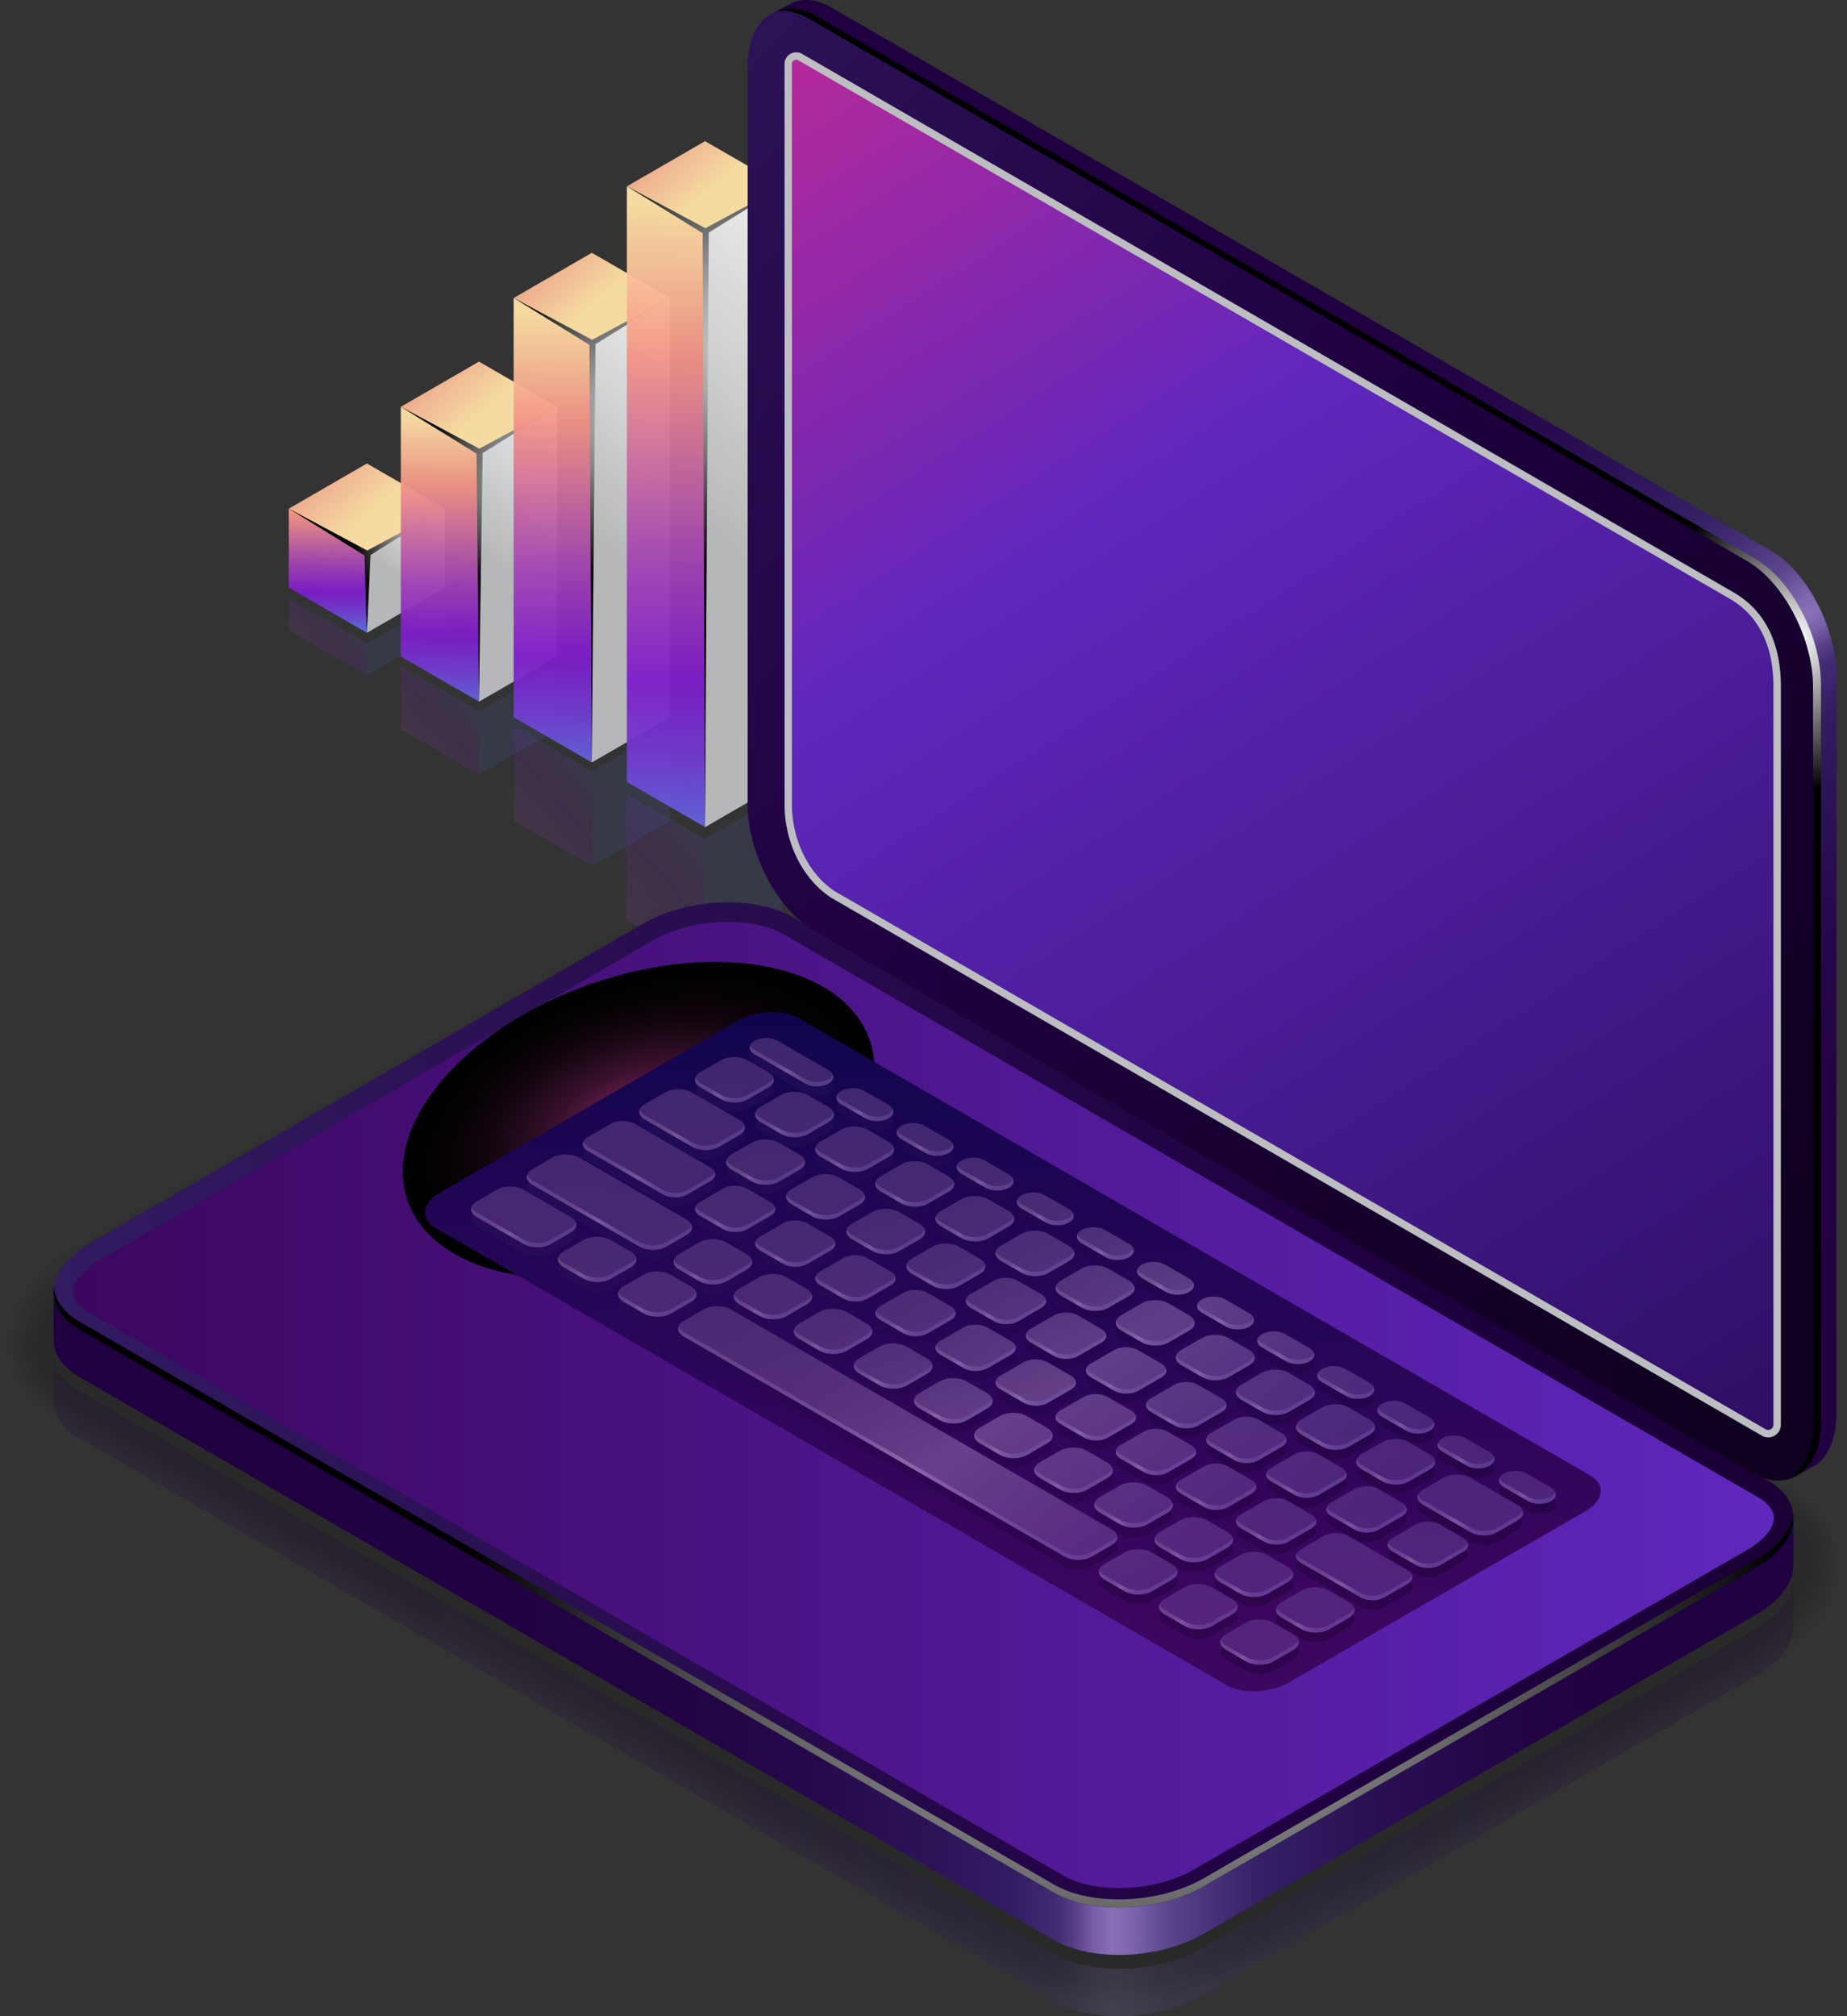 <svg xmlns="http://www.w3.org/2000/svg" xmlns:xlink="http://www.w3.org/1999/xlink" viewBox="0 0 2331.35 2543.31"><rect x="0" y="0" width="2331.35" height="2543.31" fill="#333333" stroke="none"/><defs><style>.cls-1{isolation:isolate;}.cls-2{opacity:0.15;}.cls-3{fill:url(#linear-gradient);}.cls-4{fill:#4b61b8;}.cls-5{fill:url(#linear-gradient-2);}.cls-6{fill:url(#linear-gradient-3);}.cls-7{fill:url(#linear-gradient-4);}.cls-8{opacity:0.95;}.cls-9{fill:url(#linear-gradient-5);}.cls-10{fill:url(#linear-gradient-6);}.cls-11{fill:url(#linear-gradient-7);}.cls-12,.cls-121,.cls-124,.cls-17,.cls-22,.cls-27{mix-blend-mode:multiply;}.cls-12{fill:url(#linear-gradient-8);}.cls-13,.cls-18,.cls-23,.cls-28,.cls-46{mix-blend-mode:color-dodge;}.cls-13{fill:url(#Radial_Gradient_1);}.cls-14{fill:url(#linear-gradient-9);}.cls-15{fill:url(#linear-gradient-10);}.cls-16{fill:url(#linear-gradient-11);}.cls-17{fill:url(#linear-gradient-12);}.cls-18{fill:url(#Radial_Gradient_1-2);}.cls-19{fill:url(#linear-gradient-13);}.cls-20{fill:url(#linear-gradient-14);}.cls-21{fill:url(#linear-gradient-15);}.cls-22{fill:url(#linear-gradient-16);}.cls-23{fill:url(#Radial_Gradient_1-3);}.cls-24{fill:url(#linear-gradient-17);}.cls-25{fill:url(#linear-gradient-18);}.cls-26{fill:url(#linear-gradient-19);}.cls-27{fill:url(#linear-gradient-20);}.cls-28{fill:url(#Radial_Gradient_1-4);}.cls-29,.cls-43{opacity:0.2;}.cls-30{opacity:0;}.cls-31{opacity:0.09;}.cls-32{opacity:0.18;}.cls-33{opacity:0.27;}.cls-34{opacity:0.36;}.cls-35{opacity:0.45;}.cls-36{opacity:0.55;}.cls-37{opacity:0.64;}.cls-38{opacity:0.73;}.cls-39{opacity:0.82;}.cls-40{opacity:0.91;}.cls-41{fill:url(#linear-gradient-21);}.cls-42{fill:url(#linear-gradient-22);}.cls-43{fill:url(#linear-gradient-23);}.cls-44{fill:url(#linear-gradient-24);}.cls-100,.cls-101,.cls-102,.cls-103,.cls-104,.cls-105,.cls-106,.cls-107,.cls-108,.cls-109,.cls-110,.cls-111,.cls-112,.cls-113,.cls-114,.cls-115,.cls-116,.cls-117,.cls-118,.cls-123,.cls-45,.cls-48,.cls-49,.cls-50,.cls-51,.cls-52,.cls-53,.cls-54,.cls-55,.cls-56,.cls-57,.cls-58,.cls-59,.cls-60,.cls-61,.cls-62,.cls-63,.cls-64,.cls-65,.cls-66,.cls-67,.cls-68,.cls-69,.cls-70,.cls-71,.cls-72,.cls-73,.cls-74,.cls-75,.cls-76,.cls-77,.cls-78,.cls-79,.cls-80,.cls-81,.cls-82,.cls-83,.cls-84,.cls-85,.cls-86,.cls-87,.cls-88,.cls-89,.cls-90,.cls-91,.cls-92,.cls-93,.cls-94,.cls-95,.cls-96,.cls-97,.cls-98,.cls-99{mix-blend-mode:screen;}.cls-45{fill:url(#Radial_Gradient_1-5);}.cls-46{fill:url(#New_Gradient_Swatch_copy);}.cls-47{fill:url(#linear-gradient-25);}.cls-100,.cls-101,.cls-102,.cls-103,.cls-104,.cls-105,.cls-106,.cls-107,.cls-108,.cls-109,.cls-110,.cls-111,.cls-112,.cls-113,.cls-114,.cls-115,.cls-116,.cls-117,.cls-118,.cls-124,.cls-48,.cls-49,.cls-50,.cls-51,.cls-52,.cls-53,.cls-54,.cls-55,.cls-56,.cls-57,.cls-58,.cls-59,.cls-60,.cls-61,.cls-62,.cls-63,.cls-64,.cls-65,.cls-66,.cls-67,.cls-68,.cls-69,.cls-70,.cls-71,.cls-72,.cls-73,.cls-74,.cls-75,.cls-76,.cls-77,.cls-78,.cls-79,.cls-80,.cls-81,.cls-82,.cls-83,.cls-84,.cls-85,.cls-86,.cls-87,.cls-88,.cls-89,.cls-90,.cls-91,.cls-92,.cls-93,.cls-94,.cls-95,.cls-96,.cls-97,.cls-98,.cls-99{opacity:0.3;}.cls-48{fill:url(#linear-gradient-26);}.cls-49{fill:url(#linear-gradient-27);}.cls-50{fill:url(#linear-gradient-28);}.cls-51{fill:url(#linear-gradient-29);}.cls-52{fill:url(#linear-gradient-30);}.cls-53{fill:url(#linear-gradient-31);}.cls-54{fill:url(#linear-gradient-32);}.cls-55{fill:url(#linear-gradient-33);}.cls-56{fill:url(#linear-gradient-34);}.cls-57{fill:url(#linear-gradient-35);}.cls-58{fill:url(#linear-gradient-36);}.cls-59{fill:url(#linear-gradient-37);}.cls-60{fill:url(#linear-gradient-38);}.cls-61{fill:url(#linear-gradient-39);}.cls-62{fill:url(#linear-gradient-40);}.cls-63{fill:url(#linear-gradient-41);}.cls-64{fill:url(#linear-gradient-42);}.cls-65{fill:url(#linear-gradient-43);}.cls-66{fill:url(#linear-gradient-44);}.cls-67{fill:url(#linear-gradient-45);}.cls-68{fill:url(#linear-gradient-46);}.cls-69{fill:url(#linear-gradient-47);}.cls-70{fill:url(#linear-gradient-48);}.cls-71{fill:url(#linear-gradient-49);}.cls-72{fill:url(#linear-gradient-50);}.cls-73{fill:url(#linear-gradient-51);}.cls-74{fill:url(#linear-gradient-52);}.cls-75{fill:url(#linear-gradient-53);}.cls-76{fill:url(#linear-gradient-54);}.cls-77{fill:url(#linear-gradient-55);}.cls-78{fill:url(#linear-gradient-56);}.cls-79{fill:url(#linear-gradient-57);}.cls-80{fill:url(#linear-gradient-58);}.cls-81{fill:url(#linear-gradient-59);}.cls-82{fill:url(#linear-gradient-60);}.cls-83{fill:url(#linear-gradient-61);}.cls-84{fill:url(#linear-gradient-62);}.cls-85{fill:url(#linear-gradient-63);}.cls-86{fill:url(#linear-gradient-64);}.cls-87{fill:url(#linear-gradient-65);}.cls-88{fill:url(#linear-gradient-66);}.cls-89{fill:url(#linear-gradient-67);}.cls-90{fill:url(#linear-gradient-68);}.cls-91{fill:url(#linear-gradient-69);}.cls-92{fill:url(#linear-gradient-70);}.cls-93{fill:url(#linear-gradient-71);}.cls-94{fill:url(#linear-gradient-72);}.cls-95{fill:url(#linear-gradient-73);}.cls-96{fill:url(#linear-gradient-74);}.cls-97{fill:url(#linear-gradient-75);}.cls-98{fill:url(#linear-gradient-76);}.cls-99{fill:url(#linear-gradient-77);}.cls-100{fill:url(#linear-gradient-78);}.cls-101{fill:url(#linear-gradient-79);}.cls-102{fill:url(#linear-gradient-80);}.cls-103{fill:url(#linear-gradient-81);}.cls-104{fill:url(#linear-gradient-82);}.cls-105{fill:url(#linear-gradient-83);}.cls-106{fill:url(#linear-gradient-84);}.cls-107{fill:url(#linear-gradient-85);}.cls-108{fill:url(#linear-gradient-86);}.cls-109{fill:url(#linear-gradient-87);}.cls-110{fill:url(#linear-gradient-88);}.cls-111{fill:url(#linear-gradient-89);}.cls-112{fill:url(#linear-gradient-90);}.cls-113{fill:url(#linear-gradient-91);}.cls-114{fill:url(#linear-gradient-92);}.cls-115{fill:url(#linear-gradient-93);}.cls-116{fill:url(#linear-gradient-94);}.cls-117{fill:url(#linear-gradient-95);}.cls-118{fill:url(#linear-gradient-96);}.cls-119{fill:url(#linear-gradient-97);}.cls-120{fill:url(#linear-gradient-98);}.cls-121{fill:#bcbec0;}.cls-122{fill:url(#linear-gradient-99);}.cls-123{fill:url(#Radial_Gradient_1-6);}.cls-125{fill:url(#linear-gradient-100);}</style><linearGradient id="linear-gradient" x1="317.23" y1="886.62" x2="478.02" y2="747.82" gradientUnits="userSpaceOnUse"><stop offset="0.01" stop-color="#ffe4a7"></stop><stop offset="0.1" stop-color="#fac098"></stop><stop offset="0.2" stop-color="#f49587"></stop><stop offset="0.46" stop-color="#a142b5"></stop><stop offset="0.6" stop-color="#7c1dc9"></stop><stop offset="0.63" stop-color="#7926cb"></stop><stop offset="0.7" stop-color="#703ed1"></stop><stop offset="0.78" stop-color="#6165db"></stop><stop offset="0.87" stop-color="#4c9ce9"></stop><stop offset="0.97" stop-color="#32e1fa"></stop><stop offset="1" stop-color="#2af6ff"></stop></linearGradient><linearGradient id="linear-gradient-2" x1="419.32" y1="1025.82" x2="645.65" y2="830.43" xlink:href="#linear-gradient"></linearGradient><linearGradient id="linear-gradient-3" x1="523.05" y1="1155.59" x2="814.94" y2="903.62" xlink:href="#linear-gradient"></linearGradient><linearGradient id="linear-gradient-4" x1="625.14" y1="1294.79" x2="982.58" y2="986.23" xlink:href="#linear-gradient"></linearGradient><linearGradient id="linear-gradient-5" x1="8687.25" y1="966.68" x2="9104.63" y2="503.87" gradientTransform="matrix(-1, 0, 0, 1, 9160.57, -313.78)" xlink:href="#linear-gradient"></linearGradient><linearGradient id="linear-gradient-6" x1="8745.63" y1="916.18" x2="8747.99" y2="1157.08" gradientTransform="matrix(-1, 0, 0, 1, 9160.57, -313.78)" xlink:href="#linear-gradient"></linearGradient><linearGradient id="linear-gradient-7" x1="8650.28" y1="886.03" x2="8646.42" y2="1153.71" gradientTransform="matrix(-1, 0, 0, 1, 9160.57, -313.78)" xlink:href="#linear-gradient"></linearGradient><linearGradient id="linear-gradient-8" x1="8656.51" y1="1044.01" x2="8581.64" y2="951.39" gradientTransform="matrix(-1, 0, 0, 1, 9160.57, -313.78)" gradientUnits="userSpaceOnUse"><stop offset="0" stop-color="#bcbec0"></stop><stop offset="1" stop-color="#fff"></stop></linearGradient><radialGradient id="Radial_Gradient_1" cx="8615.28" cy="993.87" r="99.59" gradientTransform="matrix(-1, 0, 0, 1, 9160.57, -313.78)" gradientUnits="userSpaceOnUse"><stop offset="0" stop-color="#fff"></stop><stop offset="1"></stop></radialGradient><linearGradient id="linear-gradient-9" x1="8545.8" y1="838.19" x2="8963.19" y2="375.37" gradientTransform="matrix(-1, 0, 0, 1, 9160.57, -313.78)" xlink:href="#linear-gradient"></linearGradient><linearGradient id="linear-gradient-10" x1="8603.55" y1="831.43" x2="8608.17" y2="1302.6" gradientTransform="matrix(-1, 0, 0, 1, 9160.57, -313.78)" xlink:href="#linear-gradient"></linearGradient><linearGradient id="linear-gradient-11" x1="8509.5" y1="818.45" x2="8502.55" y2="1300.69" gradientTransform="matrix(-1, 0, 0, 1, 9160.57, -313.78)" xlink:href="#linear-gradient"></linearGradient><linearGradient id="linear-gradient-12" x1="8522.68" y1="1032.61" x2="8379.57" y2="855.59" xlink:href="#linear-gradient-8"></linearGradient><radialGradient id="Radial_Gradient_1-2" cx="8473.83" cy="918.32" r="153.9" xlink:href="#Radial_Gradient_1"></radialGradient><linearGradient id="linear-gradient-13" x1="8403.37" y1="700.91" x2="8820.76" y2="238.1" gradientTransform="matrix(-1, 0, 0, 1, 9160.57, -313.78)" xlink:href="#linear-gradient"></linearGradient><linearGradient id="linear-gradient-14" x1="8460.1" y1="696.5" x2="8467.38" y2="1439.44" gradientTransform="matrix(-1, 0, 0, 1, 9160.57, -313.78)" xlink:href="#linear-gradient"></linearGradient><linearGradient id="linear-gradient-15" x1="8368.69" y1="675.9" x2="8357.72" y2="1436.63" gradientTransform="matrix(-1, 0, 0, 1, 9160.57, -313.78)" xlink:href="#linear-gradient"></linearGradient><linearGradient id="linear-gradient-16" x1="8387.81" y1="1011.68" x2="8176.92" y2="750.8" xlink:href="#linear-gradient-8"></linearGradient><radialGradient id="Radial_Gradient_1-3" cx="8331.4" cy="833.65" r="220.16" xlink:href="#Radial_Gradient_1"></radialGradient><linearGradient id="linear-gradient-17" x1="8260.44" y1="560.08" x2="8677.83" y2="97.26" gradientTransform="matrix(-1, 0, 0, 1, 9160.57, -313.78)" xlink:href="#linear-gradient"></linearGradient><linearGradient id="linear-gradient-18" x1="8316.1" y1="558.1" x2="8326.16" y2="1583.59" gradientTransform="matrix(-1, 0, 0, 1, 9160.57, -313.78)" xlink:href="#linear-gradient"></linearGradient><linearGradient id="linear-gradient-19" x1="8227.45" y1="529.58" x2="8212.3" y2="1579.86" gradientTransform="matrix(-1, 0, 0, 1, 9160.57, -313.78)" xlink:href="#linear-gradient"></linearGradient><linearGradient id="linear-gradient-20" x1="8252.75" y1="991.81" x2="7971.38" y2="643.75" xlink:href="#linear-gradient-8"></linearGradient><radialGradient id="Radial_Gradient_1-4" cx="8188.47" cy="747.51" r="293.23" xlink:href="#Radial_Gradient_1"></radialGradient><linearGradient id="linear-gradient-21" x1="996.27" y1="2145.81" x2="3278.89" y2="2145.81" gradientTransform="translate(1553.97)" gradientUnits="userSpaceOnUse"><stop offset="0.06" stop-color="#200041"></stop><stop offset="0.26" stop-color="#210243"></stop><stop offset="0.36" stop-color="#25084b"></stop><stop offset="0.43" stop-color="#2c1358"></stop><stop offset="0.47" stop-color="#311b61"></stop><stop offset="0.48" stop-color="#351f65"></stop><stop offset="0.5" stop-color="#422c73"></stop><stop offset="0.51" stop-color="#584188"></stop><stop offset="0.52" stop-color="#765fa7"></stop><stop offset="0.53" stop-color="#8770b8"></stop><stop offset="0.54" stop-color="#7e67ae"></stop><stop offset="0.56" stop-color="#5c468d"></stop><stop offset="0.59" stop-color="#442e75"></stop><stop offset="0.61" stop-color="#362066"></stop><stop offset="0.63" stop-color="#311b61"></stop><stop offset="0.67" stop-color="#2a1155"></stop><stop offset="0.75" stop-color="#230446"></stop><stop offset="0.81" stop-color="#200041"></stop><stop offset="1" stop-color="#200041"></stop></linearGradient><linearGradient id="linear-gradient-22" x1="870.36" y1="2086.03" x2="4183.7" y2="2086.03" gradientTransform="translate(1553.97)" gradientUnits="userSpaceOnUse"><stop offset="0" stop-color="#311b61"></stop><stop offset="0.2" stop-color="#290f52"></stop><stop offset="0.49" stop-color="#200041"></stop><stop offset="1" stop-color="#0f001f"></stop></linearGradient><linearGradient id="linear-gradient-23" x1="996.27" y1="2437.23" x2="3278.89" y2="2437.23" xlink:href="#linear-gradient-21"></linearGradient><linearGradient id="linear-gradient-24" x1="894.92" y1="2086.03" x2="3041.8" y2="2086.03" gradientTransform="translate(1553.97)" gradientUnits="userSpaceOnUse"><stop offset="0" stop-color="#3d065f"></stop><stop offset="1" stop-color="#5f27bd"></stop></linearGradient><radialGradient id="Radial_Gradient_1-5" cx="2224.15" cy="2233.75" r="824.11" gradientTransform="translate(1553.97)" xlink:href="#Radial_Gradient_1"></radialGradient><radialGradient id="New_Gradient_Swatch_copy" cx="2600.81" cy="-1269.99" r="306.94" gradientTransform="matrix(1, 0, 0, 0.59, 540.07, 2484.28)" gradientUnits="userSpaceOnUse"><stop offset="0" stop-color="#972a74"></stop><stop offset="0.04" stop-color="#8a266a"></stop><stop offset="0.19" stop-color="#601b4a"></stop><stop offset="0.35" stop-color="#3d112f"></stop><stop offset="0.51" stop-color="#230a1b"></stop><stop offset="0.67" stop-color="#0f040c"></stop><stop offset="0.83" stop-color="#040103"></stop><stop offset="1"></stop></radialGradient><linearGradient id="linear-gradient-25" x1="3292.03" y1="3095.47" x2="2291.11" y2="2338.82" gradientTransform="matrix(0.87, 0.5, -1.5, 0.29, 5306.46, -196.25)" gradientUnits="userSpaceOnUse"><stop offset="0" stop-color="#3d065f"></stop><stop offset="1" stop-color="#12054e"></stop><stop offset="1" stop-color="#10054d"></stop></linearGradient><linearGradient id="linear-gradient-26" x1="1803.02" y1="1581.42" x2="2363.75" y2="2461.39" gradientTransform="translate(1553.97)" gradientUnits="userSpaceOnUse"><stop offset="0.06" stop-color="#9f79b8"></stop><stop offset="0.25" stop-color="#a17bba"></stop><stop offset="0.35" stop-color="#a883c0"></stop><stop offset="0.42" stop-color="#b490cc"></stop><stop offset="0.48" stop-color="#c5a3dc"></stop><stop offset="0.54" stop-color="#dbbbf0"></stop><stop offset="0.56" stop-color="#e6c6fa"></stop><stop offset="0.6" stop-color="#d6b6f1"></stop><stop offset="0.69" stop-color="#b595dd"></stop><stop offset="0.77" stop-color="#9d7dcf"></stop><stop offset="0.85" stop-color="#8e6ec6"></stop><stop offset="0.92" stop-color="#8969c3"></stop></linearGradient><linearGradient id="linear-gradient-27" x1="1838.79" y1="1969.2" x2="1870.96" y2="2019.68" xlink:href="#linear-gradient-26"></linearGradient><linearGradient id="linear-gradient-28" x1="1866.7" y1="1901.89" x2="1899.22" y2="1952.93" xlink:href="#linear-gradient-26"></linearGradient><linearGradient id="linear-gradient-29" x1="1914.67" y1="2013.01" x2="1946.84" y2="2063.49" xlink:href="#linear-gradient-26"></linearGradient><linearGradient id="linear-gradient-30" x1="2066.42" y1="2100.62" x2="2098.59" y2="2151.1" xlink:href="#linear-gradient-26"></linearGradient><linearGradient id="linear-gradient-31" x1="1990.55" y1="2056.81" x2="2022.71" y2="2107.29" xlink:href="#linear-gradient-26"></linearGradient><linearGradient id="linear-gradient-32" x1="2170.2" y1="2077.12" x2="2202.72" y2="2128.15" xlink:href="#linear-gradient-26"></linearGradient><linearGradient id="linear-gradient-33" x1="2018.45" y1="1989.5" x2="2050.97" y2="2040.54" xlink:href="#linear-gradient-26"></linearGradient><linearGradient id="linear-gradient-34" x1="1942.57" y1="1945.7" x2="1975.09" y2="1996.73" xlink:href="#linear-gradient-26"></linearGradient><linearGradient id="linear-gradient-35" x1="2246.08" y1="2120.93" x2="2278.59" y2="2171.96" xlink:href="#linear-gradient-26"></linearGradient><linearGradient id="linear-gradient-36" x1="2218.17" y1="2188.23" x2="2250.34" y2="2238.71" xlink:href="#linear-gradient-26"></linearGradient><linearGradient id="linear-gradient-37" x1="1762.92" y1="1925.39" x2="1795.09" y2="1975.87" xlink:href="#linear-gradient-26"></linearGradient><linearGradient id="linear-gradient-38" x1="2321.95" y1="2164.73" x2="2354.47" y2="2215.77" xlink:href="#linear-gradient-26"></linearGradient><linearGradient id="linear-gradient-39" x1="1829.33" y1="1799.44" x2="1861.56" y2="1850.02" xlink:href="#linear-gradient-26"></linearGradient><linearGradient id="linear-gradient-40" x1="2094.32" y1="2033.31" x2="2126.84" y2="2084.35" xlink:href="#linear-gradient-26"></linearGradient><linearGradient id="linear-gradient-41" x1="2142.3" y1="2144.42" x2="2174.46" y2="2194.91" xlink:href="#linear-gradient-26"></linearGradient><linearGradient id="linear-gradient-42" x1="2360.24" y1="2105.69" x2="2392.76" y2="2156.72" xlink:href="#linear-gradient-26"></linearGradient><linearGradient id="linear-gradient-43" x1="2208.49" y1="2018.07" x2="2241" y2="2069.11" xlink:href="#linear-gradient-26"></linearGradient><linearGradient id="linear-gradient-44" x1="2169.43" y1="1914.65" x2="2201.66" y2="1965.23" xlink:href="#linear-gradient-26"></linearGradient><linearGradient id="linear-gradient-45" x1="2093.56" y1="1870.84" x2="2125.79" y2="1921.43" xlink:href="#linear-gradient-26"></linearGradient><linearGradient id="linear-gradient-46" x1="2321.18" y1="2002.27" x2="2353.41" y2="2052.85" xlink:href="#linear-gradient-26"></linearGradient><linearGradient id="linear-gradient-47" x1="2245.31" y1="1958.46" x2="2277.54" y2="2009.04" xlink:href="#linear-gradient-26"></linearGradient><linearGradient id="linear-gradient-48" x1="2017.68" y1="1827.04" x2="2049.91" y2="1877.62" xlink:href="#linear-gradient-26"></linearGradient><linearGradient id="linear-gradient-49" x1="1941.81" y1="1783.23" x2="1974.04" y2="1833.81" xlink:href="#linear-gradient-26"></linearGradient><linearGradient id="linear-gradient-50" x1="1790.06" y1="1695.62" x2="1822.29" y2="1746.2" xlink:href="#linear-gradient-26"></linearGradient><linearGradient id="linear-gradient-51" x1="1865.93" y1="1739.42" x2="1898.16" y2="1790" xlink:href="#linear-gradient-26"></linearGradient><linearGradient id="linear-gradient-52" x1="1981.08" y1="1887.06" x2="2013.31" y2="1937.64" xlink:href="#linear-gradient-26"></linearGradient><linearGradient id="linear-gradient-53" x1="2056.73" y1="1930.46" x2="2089.25" y2="1981.49" xlink:href="#linear-gradient-26"></linearGradient><linearGradient id="linear-gradient-54" x1="2284.36" y1="2061.88" x2="2316.88" y2="2112.91" xlink:href="#linear-gradient-26"></linearGradient><linearGradient id="linear-gradient-55" x1="2132.61" y1="1974.27" x2="2165.13" y2="2025.3" xlink:href="#linear-gradient-26"></linearGradient><linearGradient id="linear-gradient-56" x1="2397.06" y1="2046.07" x2="2429.29" y2="2096.65" xlink:href="#linear-gradient-26"></linearGradient><linearGradient id="linear-gradient-57" x1="2436.11" y1="2149.49" x2="2468.63" y2="2200.53" xlink:href="#linear-gradient-26"></linearGradient><linearGradient id="linear-gradient-58" x1="2472.93" y1="2089.88" x2="2505.17" y2="2140.46" xlink:href="#linear-gradient-26"></linearGradient><linearGradient id="linear-gradient-59" x1="1905.2" y1="1843.25" x2="1937.43" y2="1893.83" xlink:href="#linear-gradient-26"></linearGradient><linearGradient id="linear-gradient-60" x1="2294.05" y1="2232.04" x2="2326.21" y2="2282.52" xlink:href="#linear-gradient-26"></linearGradient><linearGradient id="linear-gradient-61" x1="1790.82" y1="1858.08" x2="1823.34" y2="1909.12" xlink:href="#linear-gradient-26"></linearGradient><linearGradient id="linear-gradient-62" x1="1439.11" y1="1810.49" x2="1489.74" y2="1889.94" xlink:href="#linear-gradient-26"></linearGradient><linearGradient id="linear-gradient-63" x1="1541" y1="1878.41" x2="1573.16" y2="1928.89" xlink:href="#linear-gradient-26"></linearGradient><linearGradient id="linear-gradient-64" x1="1526.63" y1="1759.39" x2="1618.79" y2="1904.03" xlink:href="#linear-gradient-26"></linearGradient><linearGradient id="linear-gradient-65" x1="1796.35" y1="1902.81" x2="2078.08" y2="2344.95" xlink:href="#linear-gradient-26"></linearGradient><linearGradient id="linear-gradient-66" x1="1616.87" y1="1922.22" x2="1649.04" y2="1972.7" xlink:href="#linear-gradient-26"></linearGradient><linearGradient id="linear-gradient-67" x1="1588.35" y1="1723.44" x2="1656.87" y2="1830.97" xlink:href="#linear-gradient-26"></linearGradient><linearGradient id="linear-gradient-68" x1="1714.18" y1="1651.81" x2="1746.41" y2="1702.39" xlink:href="#linear-gradient-26"></linearGradient><linearGradient id="linear-gradient-69" x1="1651.57" y1="1687.71" x2="1702.26" y2="1767.26" xlink:href="#linear-gradient-26"></linearGradient><linearGradient id="linear-gradient-70" x1="2589.44" y1="2238.02" x2="2621.96" y2="2289.05" xlink:href="#linear-gradient-26"></linearGradient><linearGradient id="linear-gradient-71" x1="1777.19" y1="1615.38" x2="1827.43" y2="1694.23" xlink:href="#linear-gradient-26"></linearGradient><linearGradient id="linear-gradient-72" x1="2484.05" y1="2246.03" x2="2541.49" y2="2336.18" xlink:href="#linear-gradient-26"></linearGradient><linearGradient id="linear-gradient-73" x1="2633.93" y1="2173.73" x2="2684.62" y2="2253.28" xlink:href="#linear-gradient-26"></linearGradient><linearGradient id="linear-gradient-74" x1="2223.87" y1="2272.67" x2="2256.04" y2="2323.16" xlink:href="#linear-gradient-26"></linearGradient><linearGradient id="linear-gradient-75" x1="2715.28" y1="2166.09" x2="2747.06" y2="2215.97" xlink:href="#linear-gradient-26"></linearGradient><linearGradient id="linear-gradient-76" x1="2299.75" y1="2316.48" x2="2331.92" y2="2366.96" xlink:href="#linear-gradient-26"></linearGradient><linearGradient id="linear-gradient-77" x1="2377.21" y1="2361.2" x2="2409.37" y2="2411.68" xlink:href="#linear-gradient-26"></linearGradient><linearGradient id="linear-gradient-78" x1="2447.48" y1="2320.62" x2="2479.65" y2="2371.11" xlink:href="#linear-gradient-26"></linearGradient><linearGradient id="linear-gradient-79" x1="2410.2" y1="1989.96" x2="2441.98" y2="2039.83" xlink:href="#linear-gradient-26"></linearGradient><linearGradient id="linear-gradient-80" x1="2511.99" y1="2193.3" x2="2544.51" y2="2244.33" xlink:href="#linear-gradient-26"></linearGradient><linearGradient id="linear-gradient-81" x1="2548.81" y1="2133.69" x2="2581.04" y2="2184.27" xlink:href="#linear-gradient-26"></linearGradient><linearGradient id="linear-gradient-82" x1="2637.83" y1="2121.38" x2="2669.61" y2="2171.25" xlink:href="#linear-gradient-26"></linearGradient><linearGradient id="linear-gradient-83" x1="2397.83" y1="2208.54" x2="2430.34" y2="2259.57" xlink:href="#linear-gradient-26"></linearGradient><linearGradient id="linear-gradient-84" x1="1714.95" y1="1814.28" x2="1747.47" y2="1865.31" xlink:href="#linear-gradient-26"></linearGradient><linearGradient id="linear-gradient-85" x1="2369.92" y1="2275.84" x2="2402.09" y2="2326.33" xlink:href="#linear-gradient-26"></linearGradient><linearGradient id="linear-gradient-86" x1="1879.07" y1="1683.31" x2="1910.85" y2="1733.18" xlink:href="#linear-gradient-26"></linearGradient><linearGradient id="linear-gradient-87" x1="1687.04" y1="1881.58" x2="1719.21" y2="1932.07" xlink:href="#linear-gradient-26"></linearGradient><linearGradient id="linear-gradient-88" x1="2561.95" y1="2077.57" x2="2593.73" y2="2127.44" xlink:href="#linear-gradient-26"></linearGradient><linearGradient id="linear-gradient-89" x1="2182.58" y1="1858.54" x2="2214.36" y2="1908.41" xlink:href="#linear-gradient-26"></linearGradient><linearGradient id="linear-gradient-90" x1="2030.83" y1="1770.92" x2="2062.61" y2="1820.8" xlink:href="#linear-gradient-26"></linearGradient><linearGradient id="linear-gradient-91" x1="2106.7" y1="1814.73" x2="2138.48" y2="1864.6" xlink:href="#linear-gradient-26"></linearGradient><linearGradient id="linear-gradient-92" x1="1954.95" y1="1727.11" x2="1986.73" y2="1776.99" xlink:href="#linear-gradient-26"></linearGradient><linearGradient id="linear-gradient-93" x1="2258.45" y1="1902.34" x2="2290.23" y2="1952.22" xlink:href="#linear-gradient-26"></linearGradient><linearGradient id="linear-gradient-94" x1="1753.45" y1="1755.64" x2="1785.68" y2="1806.21" xlink:href="#linear-gradient-26"></linearGradient><linearGradient id="linear-gradient-95" x1="2334.33" y1="1946.15" x2="2366.11" y2="1996.02" xlink:href="#linear-gradient-26"></linearGradient><linearGradient id="linear-gradient-96" x1="2486.08" y1="2033.76" x2="2517.86" y2="2083.64" xlink:href="#linear-gradient-26"></linearGradient><linearGradient id="linear-gradient-97" x1="1369.75" y1="327.83" x2="3133.96" y2="1880.82" xlink:href="#linear-gradient-22"></linearGradient><linearGradient id="linear-gradient-98" x1="4053.15" y1="2253.12" x2="2830.87" y2="358.24" gradientTransform="translate(568.4)" gradientUnits="userSpaceOnUse"><stop offset="0" stop-color="#2a0c5c"></stop><stop offset="0.69" stop-color="#5f27bd"></stop><stop offset="1" stop-color="#b4299a"></stop></linearGradient><linearGradient id="linear-gradient-99" x1="4374.47" y1="2222.84" x2="3251.47" y2="428.44" gradientTransform="translate(568.4)" xlink:href="#linear-gradient-21"></linearGradient><radialGradient id="Radial_Gradient_1-6" cx="4054.04" cy="1120.41" r="190.85" gradientTransform="translate(568.4)" xlink:href="#Radial_Gradient_1"></radialGradient><linearGradient id="linear-gradient-100" x1="1803.43" y1="1594.01" x2="2363.72" y2="2473.31" xlink:href="#linear-gradient-22"></linearGradient></defs><g class="cls-1"><g id="Layer_1" data-name="Layer 1"><g class="cls-2"><polygon class="cls-3" points="364.46 794.82 463.11 851.78 463.11 811.71 364.46 754.76 364.46 794.82"></polygon><polygon class="cls-4" points="463.09 851.78 561.75 794.82 561.75 754.76 463.09 811.71 463.09 851.78"></polygon></g><g class="cls-2"><polygon class="cls-5" points="505.91 919.89 604.56 976.85 604.56 897.08 505.91 840.12 505.91 919.89"></polygon><polygon class="cls-4" points="604.54 976.85 703.2 919.89 703.2 840.12 604.54 897.08 604.54 976.85"></polygon></g><g class="cls-2"><polygon class="cls-6" points="649.01 1035.53 747.67 1092.49 747.67 973.02 649.01 916.06 649.01 1035.53"></polygon><polygon class="cls-4" points="747.65 1092.49 846.3 1035.53 846.3 916.06 747.65 973.02 747.65 1092.49"></polygon></g><g class="cls-2"><polygon class="cls-7" points="790.46 1160.6 889.12 1217.56 889.12 1058.38 790.46 1001.42 790.46 1160.6"></polygon><polygon class="cls-4" points="889.1 1217.56 987.75 1160.6 987.75 1001.42 889.1 1058.38 889.1 1217.56"></polygon></g><g class="cls-8"><polygon class="cls-9" points="463.14 584.64 364.55 641.64 463.15 698.59 561.74 641.6 463.14 584.64"></polygon><polygon class="cls-10" points="364.46 741.22 463.11 798.18 463.11 698.56 364.46 641.6 364.46 741.22"></polygon><polygon class="cls-11" points="463.09 798.18 561.75 741.22 561.75 641.6 463.09 698.56 463.09 798.18"></polygon><polygon class="cls-12" points="463.09 798.18 561.75 741.22 561.75 641.6 463.09 698.56 463.09 798.18"></polygon></g><polygon class="cls-13" points="561.75 641.6 463.61 694.45 364.46 641.6 460.12 700.72 463.09 798.18 467.78 700.02 561.75 641.6"></polygon><g class="cls-8"><polygon class="cls-14" points="604.59 456.15 505.99 513.14 604.6 570.09 703.19 513.1 604.59 456.15"></polygon><polygon class="cls-15" points="505.91 828.08 604.56 885.03 604.56 570.06 505.91 513.1 505.91 828.08"></polygon><polygon class="cls-16" points="604.54 885.03 703.2 828.08 703.2 513.1 604.54 570.06 604.54 885.03"></polygon><polygon class="cls-17" points="604.54 885.03 703.2 828.08 703.2 513.1 604.54 570.06 604.54 885.03"></polygon></g><polygon class="cls-18" points="703.2 513.1 605.05 565.96 505.91 513.1 601.57 572.22 604.54 885.03 609.23 571.53 703.2 513.1"></polygon><g class="cls-8"><polygon class="cls-19" points="747.02 318.88 648.42 375.87 747.03 432.82 845.62 375.83 747.02 318.88"></polygon><polygon class="cls-20" points="648.34 904.77 746.99 961.73 746.99 432.79 648.34 375.83 648.34 904.77"></polygon><polygon class="cls-21" points="746.97 961.73 845.63 904.77 845.63 375.83 746.97 432.79 746.97 961.73"></polygon><polygon class="cls-22" points="746.97 961.73 845.63 904.77 845.63 375.83 746.97 432.79 746.97 961.73"></polygon></g><polygon class="cls-23" points="845.63 375.83 747.49 428.68 648.34 375.83 744 434.95 746.97 961.73 751.66 434.25 845.63 375.83"></polygon><g class="cls-8"><polygon class="cls-24" points="889.95 178.05 791.35 235.04 889.96 291.99 988.55 235 889.95 178.05"></polygon><polygon class="cls-25" points="791.27 986.39 889.92 1043.35 889.92 291.95 791.27 235 791.27 986.39"></polygon><polygon class="cls-26" points="889.9 1043.35 988.55 986.39 988.55 235 889.9 291.95 889.9 1043.35"></polygon><polygon class="cls-27" points="889.9 1043.35 988.55 986.39 988.55 235 889.9 291.95 889.9 1043.35"></polygon></g><polygon class="cls-28" points="988.55 235 890.41 287.85 791.27 235 886.93 294.12 889.9 1043.35 894.59 293.42 988.55 235"></polygon><g class="cls-29"><path class="cls-30" d="M3769,2848.55c-44.24,0-84.39-9.68-116.11-28L2423.27,2110.65c-42.34-24.45-66.62-63.13-66.61-106.12,0-47.13,29.24-91,80.22-120.47l697.81-402.89c40-23.11,90.11-35.84,141-35.84,44.24,0,84.39,9.68,116.11,28l1229.59,709.9c42.34,24.45,66.62,63.13,66.62,106.12,0,47.12-29.24,91-80.22,120.48L3910,2812.7C3869.94,2835.82,3819.86,2848.55,3769,2848.55Z" transform="translate(-2356.66 -313.78)"></path><path class="cls-31" d="M3137.76,1486.5c39.94-23,90.24-35.4,140.58-34.84a268.53,268.53,0,0,1,57.66,7,229.8,229.8,0,0,1,57.42,22.65l1224.89,707.19c42.15,24.33,64.11,62.88,61.56,104.77a123.09,123.09,0,0,1-7.42,34c-10.7,29.87-41,61.69-75.4,81.55l-687.88,397.15a273.22,273.22,0,0,1-30.25,14.91,292.48,292.48,0,0,1-108.44,21.37c-43.56.24-83.35-9.1-114.54-27.11l-1229.59-709.9c-42.24-24.39-64.08-63.06-61.33-105a126.14,126.14,0,0,1,5.86-29.41c9.89-31.65,41.26-65.49,77.33-86.31Z" transform="translate(-2356.66 -313.78)"></path><path class="cls-32" d="M3140.84,1491.83c39.82-23,90.37-35,140.16-33.84a265.68,265.68,0,0,1,57.2,8c17.34,4.29,42.84,15.28,56.83,23.36l1220.21,704.49c41.94,24.22,61.64,62.59,56.5,103.42-1.4,11.09-4.93,21.72-9.14,32.44-10.45,26.58-45.34,60.4-76.29,78.27l-677.94,391.41a306.31,306.31,0,0,1-29.73,14.86A288.21,288.21,0,0,1,3772,2836.13c-42.87.48-82.3-8.53-113-26.23L2429.42,2100c-42.13-24.33-61.59-62.94-56-103.86,1.3-9.54,4.22-18.72,7.47-28,9.83-28.17,46.22-64.18,78.68-82.92Z" transform="translate(-2356.66 -313.78)"></path><path class="cls-33" d="M3143.92,1497.16c39.71-22.93,90.49-34.53,139.73-32.84,20.24.75,39.23,4.46,56.74,9,15.37,4,43.82,16.89,56.26,24.07l1215.51,701.78c41.75,24.1,59.24,62.27,51.44,102.07-2.06,10.54-6.39,20.48-10.85,30.85-10,23.32-49.67,59.09-77.18,75l-668,385.67c-7.07,4.08-21.44,11.52-29.21,14.81a284,284,0,0,1-104.88,22.34c-42.18.71-81.26-8-111.39-25.36L2432.5,2094.67c-42-24.27-59.19-62.77-50.75-102.72,1.92-9.07,5.6-17.67,9.09-26.67,9.59-24.74,51.18-62.88,80-79.53Z" transform="translate(-2356.66 -313.78)"></path><path class="cls-34" d="M3147,1502.49c39.61-22.87,90.63-34.09,139.31-31.84,20.19,1,39,5.26,56.29,10,13.4,3.69,44.79,18.5,55.67,24.79l1210.83,699.07c41.54,24,56.91,61.93,46.38,100.72-2.72,10-7.86,19.22-12.57,29.25-9.44,20.1-54,57.79-78.07,71.69l-658.06,379.94c-6.19,3.57-21.9,11.84-28.69,14.77a280,280,0,0,1-103.1,22.81c-41.49,1-80.21-7.39-109.81-24.48l-1229.59-709.9c-41.93-24.21-56.87-62.59-45.46-101.58,2.51-8.6,7-16.58,10.71-25.31,9.15-21.33,56.13-61.57,81.37-76.14Z" transform="translate(-2356.66 -313.78)"></path><path class="cls-35" d="M3150.07,1507.81c39.5-22.8,90.75-33.64,138.89-30.83,20.14,1.24,38.74,6,55.83,11,11.44,3.33,45.76,20.12,55.09,25.51L4606,2209.86c41.35,23.88,54.67,61.59,41.32,99.38-3.33,9.44-9.29,17.92-14.28,27.66-8.68,16.94-58.33,56.48-79,68.4L3906,2779.5c-5.3,3.06-22.36,12.18-28.16,14.72-30.61,13.4-65.71,22.26-101.31,23.3-40.81,1.17-79.17-6.82-108.25-23.61L2438.65,2084c-41.82-24.15-54.63-62.4-40.16-100.45,3.08-8.12,8.31-15.44,12.32-23.93,8.5-18,61.09-60.27,82.73-72.76Z" transform="translate(-2356.66 -313.78)"></path><path class="cls-36" d="M3153.15,1513.14c39.39-22.74,90.87-33.2,138.46-29.83,20.1,1.49,38.49,6.84,55.37,12,9.5,2.91,46.74,21.73,54.51,26.22l1201.44,693.65c41.15,23.76,52.53,61.26,36.27,98a107.16,107.16,0,0,1-16,26.06c-4.92,15.08-62.66,55.19-79.86,65.12l-638.18,368.46c-4.42,2.54-22.81,12.52-27.63,14.67-30,13.37-64.53,22.54-99.54,23.78-40.12,1.41-78.12-6.24-106.67-22.73l-1229.59-709.9c-41.72-24.08-52.51-62.23-34.88-99.31a109.51,109.51,0,0,1,13.94-22.57c4.46-16,66-59,84.08-69.37Z" transform="translate(-2356.66 -313.78)"></path><path class="cls-37" d="M3156.22,1518.47c39.29-22.68,91-32.76,138-28.83,20,1.74,38.22,7.63,54.92,13,7.56,2.44,47.71,23.35,53.93,26.94l1196.75,690.94c41,23.65,50.47,61,31.2,96.68a109.1,109.1,0,0,1-17.71,24.47c-3.94,12.06-67,53.88-80.75,61.82l-628.24,362.72c-3.53,2-23.27,12.89-27.11,14.63-29.44,13.35-63.34,22.82-97.76,24.26-39.42,1.65-77.08-5.67-105.1-21.84L2444.81,2073.35c-41.62-24-50.48-62.12-29.59-98.17a111.38,111.38,0,0,1,15.56-21.21c3.56-12.77,71-57.65,85.42-66Z" transform="translate(-2356.66 -313.78)"></path><path class="cls-38" d="M3159.3,1523.8c39.18-22.62,91.13-32.33,137.62-27.83,20,2,37.94,8.42,54.46,14,5.64,1.9,48.68,25,53.35,27.65l1192,688.23c40.76,23.53,48.5,60.76,26.15,95.33a111.78,111.78,0,0,1-19.43,22.87c-2.95,9-71.32,52.58-81.64,58.54l-618.3,357c-2.65,1.53-23.72,13.26-26.59,14.58-28.86,13.32-62.14,23.1-96,24.75-38.73,1.88-76-5.1-103.52-21L2447.88,2068c-41.5-24-48.54-62.1-24.3-97.05a115.26,115.26,0,0,1,17.18-19.83c2.68-9.58,75.95-56.35,86.77-62.59Z" transform="translate(-2356.66 -313.78)"></path><path class="cls-39" d="M3162.38,1529.13c39.07-22.56,91.26-31.89,137.19-26.83,19.95,2.24,37.65,9.2,54,15,3.75,1.32,49.66,26.57,52.77,28.36L4593.7,2231.18c40.56,23.41,46.6,60.63,21.09,94a115.93,115.93,0,0,1-21.14,21.28c-2,6-75.65,51.28-82.53,55.25l-608.37,351.24c-1.76,1-24.15,13.64-26.06,14.54-28.28,13.28-61,23.37-94.19,25.22-38.05,2.12-75-4.52-101.95-20.09L2451,2062.7c-41.4-23.91-46.67-62.17-19-95.91a119.1,119.1,0,0,1,18.8-18.47c1.78-6.39,80.9-55,88.11-59.2Z" transform="translate(-2356.66 -313.78)"></path><path class="cls-40" d="M3165.45,1534.46c39-22.5,91.39-31.45,136.77-25.83,19.91,2.49,37.36,10,53.55,16,1.86.69,50.63,28.18,52.19,29.08l1182.67,682.82c40.36,23.3,44.75,60.61,16,92.64a121.37,121.37,0,0,1-22.86,19.67c-1,3-80,50-83.42,52L3902,2746.29c-.88.51-24.58,14-25.54,14.49-27.71,13.26-59.75,23.64-92.41,25.71-37.36,2.35-73.94-4-100.38-19.22L2454,2057.37c-41.3-23.85-44.86-62.35-13.73-94.77a124.65,124.65,0,0,1,20.42-17.1c.89-3.2,85.85-53.74,89.46-55.82Z" transform="translate(-2356.66 -313.78)"></path><path d="M3686.7,2761.94,2457.11,2052c-48.55-28-42.46-77,13.6-109.37l697.82-402.88c56.07-32.37,140.88-35.89,189.44-7.86l1229.58,709.91c48.56,28,42.47,77-13.6,109.36l-697.81,402.89C3820.07,2786.46,3735.25,2790,3686.7,2761.94Z" transform="translate(-2356.66 -313.78)"></path></g><path class="cls-41" d="M3686.7,2760.81l-1229.59-709.9c-21.63-12.49-32.42-29.14-32.77-46.62,0-.56,0-60.36,0-60.92.39-21.25,16.09,15.65,46.37-1.83l697.82-402.88c56.07-32.37,140.88-35.89,189.44-7.85l1229.58,709.9c16.21,9.35,28-30.37,32.17-17.74,1.4,4.21.51,59.94.6,64.3.47,21.77-15.26,44.84-46.37,62.81L3876.14,2753C3820.07,2785.33,3735.25,2788.85,3686.7,2760.81Z" transform="translate(-2356.66 -313.78)"></path><path class="cls-42" d="M3686.7,2701l-1229.59-709.9c-48.55-28-42.46-77,13.6-109.37l697.82-402.89C3224.6,1446.5,3309.41,1443,3358,1471l1229.58,709.9c48.56,28,42.47,77-13.6,109.37l-697.81,402.89C3820.07,2725.55,3735.25,2729.06,3686.7,2701Z" transform="translate(-2356.66 -313.78)"></path><path class="cls-43" d="M4620.22,2305.78c0,21.5-15.6,44.16-46.27,61.86l-697.81,402.89c-56.07,32.37-140.89,35.89-189.44,7.85l-1229.59-709.9c-23.47-13.55-34.06-32-32.51-51.11a22.93,22.93,0,0,0-.26,3.35c0,.57,0,60.36,0,60.92.35,17.48,11.14,34.13,32.77,46.62L3686.7,2838.17c48.55,28,133.37,24.51,189.44-7.86L4574,2427.43c31.11-18,46.84-41,46.37-62.81C4620.24,2360.94,4620.86,2320.8,4620.22,2305.78Z" transform="translate(-2356.66 -313.78)"></path><path class="cls-44" d="M3769,2695.41c-27.68,0-52.53-5.56-70-15.64l-1229.59-709.9c-7.66-4.42-20.5-13.71-20.5-26.24,0-13.1,12.74-28.27,34.1-40.6l697.82-402.89c25.85-14.93,60.44-23.49,94.88-23.49,27.68,0,52.53,5.56,70,15.64l1229.58,709.9c7.66,4.42,20.5,13.71,20.5,26.23,0,13.1-12.75,28.28-34.1,40.61l-697.81,402.89C3838,2686.84,3803.41,2695.41,3769,2695.41Z" transform="translate(-2356.66 -313.78)"></path><path class="cls-45" d="M4574,2280.14,3876.14,2683c-56.07,32.37-140.89,35.88-189.44,7.85L2457.11,1981c-20.14-11.63-30.74-26.88-32.4-43-2.53,19.84,8.07,39.14,32.4,53.19L3686.7,2701c48.55,28,133.37,24.52,189.44-7.85L4574,2290.29c32.81-18.94,48.36-43.55,46-66.33C4617.45,2243.71,4601.92,2264,4574,2280.14Z" transform="translate(-2356.66 -313.78)"></path><ellipse class="cls-46" cx="3140.81" cy="1734.22" rx="306.95" ry="181.25" transform="matrix(0.95, -0.33, 0.33, 0.95, -2749.95, 802.11)"></ellipse><path class="cls-47" d="M3905.21,2439.53l-998.49-576.47c-20-11.55-17.48-31.71,5.6-45l374.88-216.43c23.08-13.33,58-14.78,78-3.24l998.49,576.48c20,11.54,17.48,31.71-5.61,45L3983.21,2436.3C3960.12,2449.63,3925.2,2451.08,3905.21,2439.53Z" transform="translate(-2356.66 -313.78)"></path><path class="cls-48" d="M3309.06,1643.71l64,36.94c8.14,4.7,21.29,4.72,29.38,0s8-12.26-.09-17l-64-36.94c-8.13-4.69-21.29-4.72-29.37,0S3300.92,1639,3309.06,1643.71ZM3418.61,1707l30.31,17.5c8.14,4.7,21.29,4.72,29.37,0s8.05-12.26-.09-17l-30.31-17.5c-8.13-4.7-21.29-4.72-29.37,0S3410.47,1702.26,3418.61,1707Zm75.88,43.81,30.3,17.49c8.14,4.7,21.29,4.73,29.38.06s8-12.26-.09-17l-30.31-17.5c-8.14-4.7-21.29-4.72-29.38,0S3486.35,1746.07,3494.49,1750.77Zm75.87,43.8,30.31,17.5c8.14,4.7,21.29,4.72,29.37,0s8.05-12.26-.09-16.95l-30.31-17.5c-8.13-4.7-21.28-4.73-29.37-.06S3562.22,1789.87,3570.36,1794.57Zm75.88,43.81,30.31,17.5c8.13,4.7,21.28,4.72,29.37,0s8-12.26-.09-17l-30.31-17.5c-8.14-4.69-21.29-4.72-29.38,0S3638.1,1833.68,3646.24,1838.38Zm75.87,43.81,30.31,17.49c8.14,4.7,21.29,4.73,29.37.06s8.05-12.26-.09-17l-30.31-17.5c-8.13-4.7-21.28-4.72-29.37,0S3714,1877.49,3722.11,1882.19ZM3798,1926l30.31,17.5c8.13,4.7,21.28,4.72,29.37,0s8-12.26-.09-17l-30.31-17.49c-8.14-4.7-21.29-4.72-29.37-.06S3789.85,1921.29,3798,1926Zm75.87,43.81,30.31,17.5c8.14,4.7,21.29,4.72,29.38,0s8-12.26-.1-17l-30.3-17.5c-8.14-4.69-21.29-4.72-29.38-.05S3865.73,1965.1,3873.86,1969.8Zm75.88,43.81,30.31,17.49c8.13,4.7,21.29,4.73,29.37.06s8-12.26-.09-17L3979,1996.7c-8.14-4.7-21.29-4.72-29.37,0S3941.6,2008.91,3949.74,2013.61Zm75.88,43.8,30.3,17.5c8.14,4.7,21.29,4.72,29.38.05s8-12.26-.09-16.95l-30.31-17.5c-8.14-4.7-21.29-4.73-29.38-.06S4017.48,2052.71,4025.62,2057.41Zm75.87,43.81,30.31,17.5c8.13,4.7,21.29,4.72,29.37.05s8.05-12.26-.09-17l-30.31-17.5c-8.13-4.69-21.28-4.72-29.37,0S4093.35,2096.52,4101.49,2101.22Zm75.88,43.81,30.3,17.5c8.14,4.69,21.29,4.72,29.38,0s8-12.26-.09-17l-30.31-17.5c-8.14-4.7-21.29-4.72-29.38,0S4169.23,2140.33,4177.37,2145Zm77.45,44.72,30.31,17.49c8.14,4.7,21.29,4.72,29.37.06s8.05-12.27-.09-17l-30.31-17.5c-8.13-4.7-21.29-4.72-29.37-.05S4246.68,2185.05,4254.82,2189.75Zm-1014-504.29,26.24,15.15c9.26,5.35,24.22,5.37,33.43.06l26.07-15.06c9.2-5.31,9.16-13.95-.1-19.3l-26.24-15.15c-9.26-5.34-24.23-5.37-33.43-.06l-26.08,15.06C3231.51,1671.47,3231.56,1680.11,3240.82,1685.46Zm135.54,59,26.08-15.06c9.2-5.31,9.15-14-.11-19.3L3376.09,1695c-9.26-5.35-24.22-5.37-33.43-.06L3316.59,1710c-9.21,5.31-9.16,14,.1,19.3l26.24,15.14C3352.19,1749.76,3367.16,1749.79,3376.36,1744.48Zm16.21,28.59,26.24,15.15c9.26,5.35,24.22,5.38,33.43.06l26.07-15c9.21-5.32,9.16-14-.1-19.3L3452,1738.78c-9.26-5.35-24.23-5.38-33.43-.06l-26.08,15C3383.26,1759.08,3383.31,1767.73,3392.57,1773.07Zm75.87,43.81,26.24,15.15c9.26,5.34,24.23,5.37,33.43.06l26.08-15.06c9.2-5.31,9.15-14-.11-19.3l-26.24-15.15c-9.26-5.34-24.22-5.37-33.43-.06l-26.07,15.06C3459.14,1802.89,3459.18,1811.53,3468.44,1816.88ZM3630,1841.54l-26.24-15.15c-9.26-5.35-24.23-5.37-33.43-.06l-26.08,15.05c-9.2,5.32-9.15,14,.11,19.31l26.24,15.15c9.26,5.34,24.22,5.37,33.43.06l26.07-15.06C3639.27,1855.53,3639.22,1846.89,3630,1841.54Zm75.87,43.81-26.23-15.15c-9.27-5.35-24.23-5.38-33.44-.06l-26.07,15c-9.2,5.32-9.16,14,.1,19.3l26.24,15.15c9.26,5.35,24.23,5.38,33.43.06l26.08-15C3715.14,1899.33,3715.09,1890.69,3705.83,1885.35Zm75.88,43.8L3755.47,1914c-9.26-5.34-24.23-5.37-33.43-.06L3696,1929c-9.21,5.31-9.16,14,.1,19.3l26.24,15.15c9.26,5.35,24.23,5.37,33.43.06l26.07-15.06C3791,1943.14,3791,1934.5,3781.71,1929.15Zm75.88,43.81-26.24-15.15c-9.26-5.35-24.23-5.37-33.43-.06l-26.08,15.06c-9.2,5.31-9.16,14,.11,19.3l26.23,15.15c9.26,5.34,24.23,5.37,33.43.06l26.08-15.06C3866.89,1987,3866.85,1978.31,3857.59,1973Zm75.87,43.81-26.24-15.15c-9.26-5.35-24.23-5.38-33.43-.06l-26.07,15c-9.21,5.31-9.16,14,.1,19.3l26.24,15.15c9.26,5.35,24.23,5.38,33.43.06l26.07-15C3942.77,2030.76,3942.72,2022.11,3933.46,2016.77Zm75.88,43.8-26.24-15.15c-9.26-5.34-24.23-5.37-33.43-.06l-26.08,15.06c-9.2,5.31-9.15,13.95.11,19.3l26.23,15.15c9.26,5.35,24.23,5.37,33.44.06l26.07-15.06C4018.64,2074.56,4018.6,2065.92,4009.34,2060.57Zm-9.77,63,26.24,15.15c9.26,5.34,24.23,5.37,33.43.06l26.08-15.06c9.2-5.31,9.15-13.95-.11-19.3L4059,2089.23c-9.26-5.35-24.23-5.37-33.43-.06l-26.07,15.06C3990.26,2109.54,3990.31,2118.18,3999.57,2123.53Zm161.52,24.66L4134.85,2133c-9.26-5.35-24.23-5.38-33.43-.06L4075.34,2148c-9.2,5.32-9.15,14,.11,19.3l26.24,15.15c9.26,5.35,24.22,5.38,33.43.06l26.07-15.05C4170.39,2162.17,4170.35,2153.53,4161.09,2148.19Zm111.13,64.16-59.92-34.59c-9.26-5.35-24.23-5.38-33.43-.06l-26.07,15.05c-9.21,5.31-9.16,13.95.1,19.3l59.92,34.59c9.26,5.35,24.22,5.38,33.43.06l26.07-15C4281.52,2226.34,4281.48,2217.69,4272.22,2212.35ZM3170.54,1726l59.91,34.6c9.26,5.34,24.23,5.37,33.43.06l26.08-15.06c9.2-5.31,9.16-14-.1-19.3l-59.92-34.59c-9.26-5.35-24.23-5.38-33.43-.06l-26.08,15C3161.23,1712.05,3161.28,1720.69,3170.54,1726Zm109.55,63.25,26.24,15.15c9.26,5.35,24.23,5.38,33.43.06l26.08-15c9.2-5.31,9.15-14-.11-19.3L3339.49,1755c-9.26-5.35-24.23-5.38-33.43-.06L3280,1770C3270.78,1775.29,3270.83,1783.94,3280.09,1789.28Zm102.12,59c9.26,5.35,24.22,5.37,33.43.06l26.07-15c9.2-5.32,9.16-14-.1-19.31l-26.24-15.15c-9.26-5.34-24.23-5.37-33.43-.06l-26.08,15.06c-9.2,5.31-9.16,14,.11,19.3Zm75.87,43.81c9.26,5.34,24.23,5.37,33.43.06l26.08-15.06c9.2-5.31,9.15-14-.11-19.3l-26.24-15.15c-9.26-5.35-24.23-5.37-33.43-.06l-26.07,15.06c-9.21,5.31-9.16,14,.1,19.3Zm75.61-5.7-26.08,15.05c-9.2,5.32-9.15,14,.11,19.3l26.24,15.15c9.26,5.35,24.22,5.38,33.43.06l26.07-15.05c9.2-5.32,9.16-14-.1-19.3l-26.24-15.15C3557.86,1881.06,3542.89,1881,3533.69,1886.35Zm77.48,42.88-29.29,16.9c-8.31,4.81-8.27,12.62.1,17.45l29.46,17c8.37,4.83,21.9,4.86,30.22.05l29.28-16.9c8.32-4.8,8.28-12.61-.09-17.44l-29.47-17C3633,1924.45,3619.48,1924.43,3611.17,1929.23ZM3687,1973l-29.28,16.91c-8.32,4.8-8.28,12.61.09,17.45l29.47,17c8.37,4.83,21.9,4.85,30.21,0l29.29-16.9c8.31-4.81,8.27-12.62-.1-17.45l-29.47-17C3708.89,1968.26,3695.36,1968.23,3687,1973Zm75.88,43.81-29.29,16.91c-8.31,4.8-8.27,12.61.1,17.44l29.47,17c8.36,4.84,21.89,4.86,30.21.06l29.28-16.91c8.32-4.8,8.28-12.61-.09-17.44l-29.47-17C3784.76,2012.06,3771.23,2012,3762.92,2016.84Zm75.87,43.81-29.28,16.9c-8.32,4.81-8.27,12.62.1,17.45l29.46,17c8.37,4.83,21.9,4.86,30.21.06l29.29-16.91c8.31-4.8,8.27-12.61-.1-17.44l-29.46-17C3860.64,2055.87,3847.11,2055.85,3838.79,2060.65Zm75.88,43.81-29.28,16.9c-8.32,4.8-8.28,12.61.09,17.44l29.47,17c8.37,4.83,21.89,4.85,30.21,0l29.28-16.9c8.32-4.81,8.28-12.62-.09-17.45l-29.47-17C3936.51,2099.68,3923,2099.65,3914.67,2104.46ZM4021,2199.68l29.28-16.91c8.32-4.8,8.27-12.61-.1-17.44l-29.46-17c-8.37-4.84-21.9-4.86-30.22-.06l-29.28,16.91c-8.32,4.8-8.27,12.61.1,17.44l29.46,17C3999.19,2204.46,4012.72,2204.48,4021,2199.68Zm75.87,43.81,29.28-16.91c8.32-4.8,8.28-12.61-.09-17.44l-29.47-17c-8.37-4.83-21.89-4.85-30.21,0L4037.14,2209c-8.32,4.8-8.28,12.61.09,17.44l29.47,17C4075.07,2248.26,4088.59,2248.29,4096.91,2243.49Zm106.64,10.36-29.46-17c-8.37-4.83-21.9-4.86-30.22-.05l-29.28,16.9c-8.32,4.81-8.27,12.62.1,17.45l29.46,17c8.37,4.83,21.9,4.86,30.22,0l29.28-16.9C4212,2266.5,4211.92,2258.69,4203.55,2253.85Zm-1104.9-488.17,95.13,54.92c8.37,4.84,21.9,4.86,30.22.06l29.28-16.91c8.31-4.8,8.27-12.61-.1-17.44l-95.13-54.93c-8.37-4.83-21.9-4.86-30.21-.05l-29.29,16.9C3090.24,1753,3090.28,1760.84,3098.65,1765.68Zm141.54,81.72,29.47,17c8.37,4.83,21.89,4.86,30.21,0l29.28-16.9c8.32-4.8,8.28-12.61-.09-17.45l-29.47-17c-8.37-4.83-21.89-4.85-30.21,0L3240.1,1830C3231.78,1834.76,3231.82,1842.57,3240.19,1847.4Zm75.88,43.8,29.46,17c8.37,4.83,21.9,4.85,30.22,0l29.28-16.9c8.31-4.81,8.27-12.62-.1-17.45l-29.46-17c-8.37-4.83-21.9-4.86-30.22-.06L3316,1873.76C3307.66,1878.56,3307.7,1886.37,3316.07,1891.2Zm75.87,43.81,29.47,17c8.37,4.83,21.89,4.86,30.21.06l29.28-16.91c8.32-4.8,8.28-12.61-.09-17.44l-29.47-17c-8.37-4.84-21.89-4.86-30.21-.06l-29.28,16.91C3383.53,1922.37,3383.57,1930.18,3391.94,1935Zm135.56,60.87,29.28-16.9c8.32-4.8,8.27-12.61-.09-17.45l-29.47-17c-8.37-4.83-21.9-4.86-30.21,0l-29.29,16.9c-8.31,4.81-8.27,12.61.1,17.45l29.46,17C3505.65,2000.66,3519.18,2000.69,3527.5,1995.88Zm75.87,43.81,29.29-16.91c8.31-4.8,8.27-12.61-.1-17.44l-29.47-17c-8.36-4.83-21.89-4.86-30.21-.06l-29.28,16.91c-8.32,4.8-8.28,12.61.09,17.44l29.47,17C3581.53,2044.47,3595.06,2044.49,3603.37,2039.69Zm75.88,43.81,29.28-16.91c8.32-4.8,8.28-12.61-.09-17.44l-29.47-17c-8.37-4.84-21.9-4.86-30.21-.06L3619.47,2049c-8.31,4.8-8.27,12.61.1,17.44l29.46,17C3657.4,2088.28,3670.93,2088.3,3679.25,2083.5Zm75.87,43.8,29.29-16.9c8.31-4.8,8.27-12.61-.1-17.44l-29.46-17c-8.37-4.83-21.9-4.85-30.22-.05l-29.28,16.9c-8.32,4.81-8.28,12.61.09,17.45l29.47,17C3733.28,2132.08,3746.81,2132.11,3755.12,2127.3Zm75.88,43.81,29.28-16.9c8.32-4.81,8.28-12.62-.09-17.45l-29.47-17c-8.37-4.83-21.9-4.86-30.21-.06l-29.28,16.91c-8.32,4.8-8.28,12.61.09,17.44l29.47,17C3809.16,2175.89,3822.68,2175.91,3831,2171.11Zm75.87,43.81,29.29-16.91c8.31-4.8,8.27-12.61-.1-17.44l-29.46-17c-8.37-4.83-21.9-4.85-30.22-.05l-29.28,16.91c-8.32,4.8-8.27,12.61.1,17.44l29.46,17C3885,2219.69,3898.56,2219.72,3906.87,2214.92Zm16.2,26.74,29.47,17c8.37,4.83,21.89,4.86,30.21,0l29.28-16.9c8.32-4.8,8.28-12.61-.09-17.45l-29.47-17c-8.37-4.83-21.89-4.85-30.21-.05l-29.28,16.9C3914.66,2229,3914.7,2236.83,3923.07,2241.66Zm210.21,52.77-74.93-43.26c-8.37-4.83-21.9-4.86-30.22-.05l-29.28,16.9c-8.32,4.8-8.27,12.61.1,17.44l74.93,43.26c8.36,4.84,21.89,4.86,30.21.06l29.28-16.91C4141.69,2307.07,4141.64,2299.26,4133.28,2294.43ZM3028.66,1808.35l135,77.93c9.45,5.46,24.73,5.49,34.13.07l25.37-14.66c9.4-5.42,9.35-14.24-.1-19.7l-135-77.93c-9.45-5.46-24.73-5.49-34.13-.07l-25.37,14.66C3019.16,1794.07,3019.21,1802.89,3028.66,1808.35Zm185.32,107,25.54,14.74c9.45,5.46,24.74,5.49,34.13.06L3299,1915.5c9.39-5.42,9.35-14.25-.11-19.7l-25.54-14.75c-9.45-5.46-24.73-5.48-34.13-.06l-25.37,14.65C3204.48,1901.07,3204.53,1909.89,3214,1915.35Zm75.88,43.8,25.54,14.75c9.45,5.46,24.73,5.48,34.13.06l25.37-14.65c9.4-5.43,9.35-14.25-.1-19.71l-25.54-14.74c-9.46-5.46-24.74-5.49-34.13-.06l-25.38,14.65C3280.36,1944.87,3280.4,1953.7,3289.86,1959.15Zm75.87,43.81,25.54,14.75c9.46,5.45,24.74,5.48,34.13.06l25.38-14.66c9.39-5.42,9.35-14.24-.11-19.7l-25.54-14.74c-9.45-5.46-24.73-5.49-34.13-.07l-25.37,14.66C3356.23,1988.68,3356.28,1997.5,3365.73,2003Zm75.88,43.81,25.54,14.74c9.45,5.46,24.73,5.49,34.13.06l25.37-14.65c9.4-5.42,9.35-14.25-.1-19.7L3501,2012.47c-9.45-5.46-24.73-5.48-34.13-.06l-25.38,14.65C3432.11,2032.49,3432.15,2041.31,3441.61,2046.77Zm75.87,43.8,25.54,14.75c9.46,5.46,24.74,5.49,34.13.06l25.38-14.65c9.4-5.43,9.35-14.25-.11-19.71l-25.53-14.74c-9.46-5.46-24.74-5.49-34.13-.06l-25.38,14.65C3508,2076.29,3508,2085.12,3517.48,2090.57Zm75.88,43.81,25.54,14.74c9.45,5.46,24.73,5.49,34.13.07l25.38-14.66c9.39-5.42,9.34-14.24-.11-19.7l-25.54-14.75c-9.45-5.45-24.73-5.48-34.13-.06l-25.38,14.66C3583.86,2120.1,3583.91,2128.92,3593.36,2134.38Zm75.88,43.81,25.53,14.74c9.46,5.46,24.74,5.49,34.13.06l25.38-14.65c9.4-5.42,9.35-14.24-.11-19.7l-25.53-14.75c-9.46-5.46-24.74-5.48-34.13-.06l-25.38,14.65C3659.73,2163.91,3659.78,2172.73,3669.24,2178.19Zm75.87,43.8,25.54,14.75c9.45,5.46,24.73,5.48,34.13.06l25.38-14.65c9.39-5.43,9.34-14.25-.11-19.71l-25.54-14.74c-9.45-5.46-24.73-5.49-34.13-.06L3745,2202.29C3735.61,2207.71,3735.66,2216.54,3745.11,2222ZM3821,2265.8l25.53,14.75c9.46,5.45,24.74,5.48,34.14.06L3906,2266c9.4-5.42,9.35-14.24-.1-19.7l-25.54-14.74c-9.46-5.46-24.74-5.49-34.13-.07l-25.38,14.66C3811.48,2251.52,3811.53,2260.34,3821,2265.8Zm75.87,43.81,25.54,14.74c9.45,5.46,24.73,5.49,34.13.06l25.38-14.65c9.39-5.42,9.35-14.25-.11-19.7l-25.54-14.75c-9.45-5.46-24.73-5.48-34.13-.06l-25.37,14.65C3887.36,2295.33,3887.41,2304.15,3896.86,2309.61Zm162.5,25.23-25.54-14.75c-9.45-5.46-24.73-5.48-34.13-.06l-25.37,14.65c-9.4,5.43-9.35,14.25.1,19.71l25.54,14.74c9.45,5.46,24.73,5.49,34.13.06l25.38-14.65C4068.86,2349.12,4068.81,2340.29,4059.36,2334.84Zm-982.36-486-59.21-34.19c-9.46-5.46-24.74-5.48-34.13-.06l-25.38,14.65c-9.4,5.43-9.35,14.25.1,19.71l59.22,34.18c9.45,5.46,24.73,5.49,34.13.06l25.38-14.65C3086.5,1863.1,3086.45,1854.28,3077,1848.82Zm75.87,43.8-25.53-14.74c-9.46-5.46-24.74-5.49-34.13-.06l-25.38,14.65c-9.4,5.43-9.35,14.25.11,19.71l25.53,14.74c9.46,5.46,24.74,5.49,34.13.06l25.38-14.65C3162.38,1906.91,3162.33,1898.08,3152.87,1892.62Zm75.88,43.81-25.54-14.74c-9.45-5.46-24.73-5.49-34.13-.06l-25.38,14.65c-9.39,5.42-9.34,14.24.11,19.7l25.54,14.75c9.45,5.45,24.73,5.48,34.13.06l25.38-14.65C3238.25,1950.71,3238.2,1941.89,3228.75,1936.43Zm531.13,306.65-480.79-277.59c-9.46-5.45-24.74-5.48-34.13-.06l-25.38,14.65c-9.4,5.43-9.35,14.25.11,19.71l480.79,277.58c9.45,5.46,24.73,5.49,34.13.07l25.37-14.66C3769.38,2257.36,3769.33,2248.54,3759.88,2243.08Zm75.87,43.8-25.53-14.74c-9.46-5.46-24.74-5.48-34.13-.06l-25.38,14.65c-9.4,5.43-9.35,14.25.1,19.71l25.54,14.74c9.46,5.46,24.74,5.49,34.13.06l25.38-14.65C3845.25,2301.17,3845.21,2292.34,3835.75,2286.88Zm75.88,43.81L3886.09,2316c-9.45-5.46-24.73-5.49-34.13-.06l-25.38,14.65c-9.39,5.42-9.34,14.25.11,19.7l25.54,14.75c9.45,5.46,24.73,5.48,34.13.06l25.38-14.65C3921.13,2345,3921.08,2336.15,3911.63,2330.69Zm77.45,44.72-25.53-14.74c-9.46-5.46-24.74-5.49-34.13-.07L3904,2375.26c-9.4,5.42-9.35,14.24.1,19.7l25.54,14.75c9.46,5.45,24.74,5.48,34.13.06l25.38-14.65C3998.59,2389.69,3998.54,2380.87,3989.08,2375.41Z" transform="translate(-2356.66 -313.78)"></path><path class="cls-49" d="M3365.73,2003l25.54,14.74c9.46,5.46,24.74,5.49,34.13.07l25.38-14.66c5.92-3.41,8.07-8.17,6.51-12.6-.91,2.58-3.06,5-6.51,7l-25.38,14.65c-9.39,5.42-24.67,5.4-34.13-.06l-25.54-14.75c-3.5-2-5.69-4.5-6.61-7.1C3357.56,1994.71,3359.75,1999.51,3365.73,2003Z" transform="translate(-2356.66 -313.78)"></path><path class="cls-50" d="M3391.94,1935l29.47,17c8.37,4.84,21.89,4.86,30.21.06l29.28-16.91c5.38-3.11,7.21-7.46,5.6-11.47a12.35,12.35,0,0,1-5.6,5.89l-29.28,16.91c-8.32,4.8-21.84,4.78-30.21-.06l-29.47-17a12.62,12.62,0,0,1-5.69-6C3384.64,1927.47,3386.5,1931.87,3391.94,1935Z" transform="translate(-2356.66 -313.78)"></path><path class="cls-51" d="M3441.61,2046.77l25.54,14.74c9.45,5.46,24.73,5.49,34.13.06l25.37-14.65c5.92-3.42,8.08-8.18,6.51-12.6-.9,2.58-3,5-6.51,7L3501.28,2056c-9.4,5.43-24.68,5.4-34.13-.06l-25.54-14.74c-3.5-2-5.69-4.51-6.61-7.11C3433.44,2038.52,3435.63,2043.32,3441.61,2046.77Z" transform="translate(-2356.66 -313.78)"></path><path class="cls-52" d="M3593.36,2134.38l25.54,14.74c9.45,5.46,24.73,5.49,34.13.07l25.38-14.66c5.91-3.41,8.07-8.17,6.5-12.6-.9,2.58-3,5-6.5,7L3653,2143.61c-9.4,5.42-24.68,5.39-34.13-.06l-25.54-14.75c-3.5-2-5.69-4.5-6.61-7.1C3585.19,2126.13,3587.38,2130.93,3593.36,2134.38Z" transform="translate(-2356.66 -313.78)"></path><path class="cls-53" d="M3517.48,2090.57l25.54,14.75c9.46,5.46,24.74,5.48,34.13.06l25.38-14.65c5.92-3.42,8.07-8.18,6.51-12.6-.91,2.57-3.06,5-6.51,7l-25.38,14.65c-9.39,5.43-24.67,5.4-34.13-.06L3517.48,2085c-3.49-2-5.69-4.51-6.61-7.11C3509.31,2082.32,3511.51,2087.12,3517.48,2090.57Z" transform="translate(-2356.66 -313.78)"></path><path class="cls-54" d="M3790,2098.93a12.42,12.42,0,0,1-5.59,5.89l-29.28,16.91c-8.33,4.8-21.85,4.77-30.22-.06l-29.46-17a12.6,12.6,0,0,1-5.7-6c-1.61,4,.25,8.4,5.7,11.55l29.46,17c8.37,4.83,21.89,4.85,30.22.05l29.28-16.9C3789.79,2107.29,3791.61,2102.93,3790,2098.93Z" transform="translate(-2356.66 -313.78)"></path><path class="cls-55" d="M3638.25,2011.31a12.39,12.39,0,0,1-5.59,5.9l-29.29,16.9c-8.31,4.8-21.84,4.78-30.21,0l-29.47-17a12.58,12.58,0,0,1-5.69-6c-1.61,4,.25,8.41,5.69,11.55l29.47,17c8.37,4.83,21.9,4.85,30.21,0l29.29-16.91C3638,2019.68,3639.86,2015.32,3638.25,2011.31Z" transform="translate(-2356.66 -313.78)"></path><path class="cls-56" d="M3467.82,1978.82l29.46,17c8.37,4.83,21.9,4.86,30.22.05l29.28-16.9c5.38-3.11,7.21-7.47,5.6-11.47a12.4,12.4,0,0,1-5.6,5.89l-29.28,16.91c-8.32,4.8-21.85,4.77-30.22-.06l-29.46-17a12.57,12.57,0,0,1-5.69-6C3460.52,1971.28,3462.37,1975.68,3467.82,1978.82Z" transform="translate(-2356.66 -313.78)"></path><path class="cls-57" d="M3865.88,2142.73a12.42,12.42,0,0,1-5.6,5.9l-29.28,16.9c-8.32,4.8-21.84,4.78-30.21-.05l-29.47-17a12.61,12.61,0,0,1-5.69-6c-1.61,4,.25,8.4,5.69,11.54l29.47,17c8.37,4.83,21.89,4.85,30.21.05l29.28-16.9C3865.66,2151.1,3867.49,2146.74,3865.88,2142.73Z" transform="translate(-2356.66 -313.78)"></path><path class="cls-58" d="M3804.78,2236.8l25.38-14.65c5.91-3.42,8.07-8.18,6.5-12.6-.9,2.57-3,5-6.5,7l-25.38,14.65c-9.4,5.43-24.68,5.4-34.13-.06l-25.54-14.74c-3.5-2-5.69-4.51-6.61-7.11-1.56,4.44.63,9.23,6.61,12.68l25.54,14.75C3780.1,2242.2,3795.38,2242.22,3804.78,2236.8Z" transform="translate(-2356.66 -313.78)"></path><path class="cls-59" d="M3289.86,1959.15l25.54,14.75c9.45,5.46,24.73,5.48,34.13.06l25.37-14.65c5.92-3.42,8.08-8.18,6.51-12.6-.9,2.57-3,5-6.51,7l-25.37,14.65c-9.4,5.43-24.68,5.4-34.13-.06l-25.54-14.74c-3.5-2-5.7-4.51-6.62-7.11C3281.69,1950.9,3283.88,1955.7,3289.86,1959.15Z" transform="translate(-2356.66 -313.78)"></path><path class="cls-60" d="M3941.75,2186.54a12.33,12.33,0,0,1-5.59,5.89l-29.29,16.91c-8.31,4.8-21.84,4.78-30.21-.05l-29.46-17a12.6,12.6,0,0,1-5.7-6c-1.61,4,.25,8.41,5.7,11.55l29.46,17c8.37,4.84,21.9,4.86,30.21.06l29.29-16.91C3941.54,2194.9,3943.36,2190.55,3941.75,2186.54Z" transform="translate(-2356.66 -313.78)"></path><path class="cls-61" d="M3356,1833.09l26.23,15.15c9.26,5.35,24.23,5.37,33.44.06l26.07-15c5.82-3.37,7.92-8.06,6.35-12.4-.9,2.5-3,4.88-6.35,6.82l-26.07,15c-9.21,5.31-24.18,5.29-33.44-.06L3356,1827.51c-3.41-2-5.54-4.37-6.45-6.9C3348,1825,3350.08,1829.69,3356,1833.09Z" transform="translate(-2356.66 -313.78)"></path><path class="cls-62" d="M3714.13,2055.12a12.36,12.36,0,0,1-5.6,5.89l-29.28,16.91c-8.32,4.8-21.85,4.78-30.22-.05l-29.46-17a12.48,12.48,0,0,1-5.69-6c-1.61,4,.25,8.41,5.69,11.55l29.46,17c8.37,4.84,21.9,4.86,30.22.06l29.28-16.91C3713.91,2063.48,3715.74,2059.12,3714.13,2055.12Z" transform="translate(-2356.66 -313.78)"></path><path class="cls-63" d="M3669.23,2178.19l25.54,14.74c9.46,5.46,24.74,5.49,34.13.06l25.38-14.65c5.92-3.42,8.07-8.18,6.51-12.6-.91,2.57-3.06,5-6.51,7l-25.38,14.65c-9.39,5.43-24.67,5.4-34.13-.06l-25.54-14.74c-3.49-2-5.69-4.51-6.61-7.11C3661.06,2169.94,3663.25,2174.73,3669.23,2178.19Z" transform="translate(-2356.66 -313.78)"></path><path class="cls-64" d="M3980,2127.49a12.42,12.42,0,0,1-5.6,5.9l-29.28,16.91c-8.32,4.79-21.84,4.77-30.21-.06l-29.47-17a12.64,12.64,0,0,1-5.69-6c-1.61,4,.25,8.41,5.69,11.55l29.47,17c8.37,4.83,21.89,4.85,30.21,0l29.28-16.9C3979.83,2135.86,3981.65,2131.5,3980,2127.49Z" transform="translate(-2356.66 -313.78)"></path><path class="cls-65" d="M3822.69,2045.77l-29.28,16.91c-8.32,4.8-21.85,4.78-30.21,0l-29.47-17a12.58,12.58,0,0,1-5.69-6c-1.61,4,.25,8.41,5.69,11.55l29.47,17c8.36,4.84,21.89,4.86,30.21.06l29.28-16.91c5.38-3.11,7.21-7.46,5.6-11.47A12.36,12.36,0,0,1,3822.69,2045.77Z" transform="translate(-2356.66 -313.78)"></path><path class="cls-66" d="M3781.81,1942.88l-26.07,15c-9.2,5.31-24.17,5.29-33.43-.06l-26.24-15.15c-3.4-2-5.54-4.38-6.45-6.9-1.57,4.36.56,9.08,6.45,12.48l26.24,15.15c9.26,5.34,24.23,5.37,33.43.06l26.07-15c5.83-3.37,7.92-8.06,6.35-12.4C3787.26,1938.56,3785.17,1940.94,3781.81,1942.88Z" transform="translate(-2356.66 -313.78)"></path><path class="cls-67" d="M3705.94,1899.07l-26.08,15c-9.2,5.32-24.17,5.29-33.43-.06l-26.24-15.15c-3.4-2-5.53-4.37-6.45-6.9-1.56,4.36.57,9.08,6.45,12.48l26.24,15.15c9.26,5.35,24.23,5.38,33.43.06l26.08-15c5.82-3.36,7.92-8.05,6.34-12.4C3711.39,1894.75,3709.29,1897.13,3705.94,1899.07Z" transform="translate(-2356.66 -313.78)"></path><path class="cls-68" d="M3933.56,2030.49l-26.07,15.06c-9.2,5.31-24.17,5.28-33.43-.07l-26.24-15.15c-3.4-2-5.54-4.37-6.45-6.9-1.57,4.36.57,9.09,6.45,12.48l26.24,15.15c9.26,5.35,24.23,5.38,33.43.06l26.07-15c5.83-3.36,7.92-8,6.35-12.4C3939,2026.17,3936.92,2028.55,3933.56,2030.49Z" transform="translate(-2356.66 -313.78)"></path><path class="cls-69" d="M3857.69,1986.68l-26.08,15.06c-9.2,5.31-24.17,5.28-33.43-.06l-26.24-15.15c-3.4-2-5.53-4.38-6.45-6.9-1.56,4.36.57,9.08,6.45,12.48l26.24,15.15c9.26,5.34,24.23,5.37,33.43.06l26.08-15.06c5.82-3.36,7.92-8,6.35-12.4C3863.14,1982.36,3861.05,1984.75,3857.69,1986.68Z" transform="translate(-2356.66 -313.78)"></path><path class="cls-70" d="M3630.06,1855.26,3604,1870.32c-9.2,5.31-24.17,5.28-33.43-.06l-26.24-15.15c-3.4-2-5.54-4.38-6.45-6.91-1.57,4.36.56,9.09,6.45,12.49l26.24,15.14c9.26,5.35,24.23,5.38,33.43.07l26.07-15.06c5.82-3.36,7.92-8,6.35-12.4C3635.51,1850.94,3633.42,1853.33,3630.06,1855.26Z" transform="translate(-2356.66 -313.78)"></path><path class="cls-71" d="M3554.19,1811.46l-26.08,15c-9.2,5.31-24.17,5.29-33.43-.06l-26.24-15.15c-3.4-2-5.53-4.38-6.45-6.9-1.56,4.36.57,9.08,6.45,12.48l26.24,15.15c9.26,5.34,24.23,5.37,33.43.06l26.08-15.06c5.82-3.36,7.92-8,6.34-12.4C3559.63,1807.14,3557.54,1809.52,3554.19,1811.46Z" transform="translate(-2356.66 -313.78)"></path><path class="cls-72" d="M3316.69,1729.27l26.24,15.14c9.26,5.35,24.23,5.38,33.43.07l26.08-15.06c5.82-3.36,7.91-8.05,6.34-12.4-.89,2.5-3,4.89-6.34,6.82l-26.08,15.06c-9.2,5.31-24.17,5.28-33.43-.06l-26.24-15.15c-3.4-2-5.54-4.38-6.45-6.9C3308.67,1721.14,3310.81,1725.87,3316.69,1729.27Z" transform="translate(-2356.66 -313.78)"></path><path class="cls-73" d="M3478.31,1767.65l-26.07,15c-9.21,5.32-24.17,5.29-33.43-.06l-26.24-15.15c-3.4-2-5.54-4.37-6.45-6.9-1.57,4.36.56,9.09,6.45,12.48l26.24,15.15c9.26,5.35,24.22,5.37,33.43.06l26.07-15c5.82-3.36,7.92-8,6.35-12.4C3483.76,1763.33,3481.67,1765.71,3478.31,1767.65Z" transform="translate(-2356.66 -313.78)"></path><path class="cls-74" d="M3593.46,1915.28l-26.07,15c-9.21,5.32-24.17,5.29-33.43-.06l-26.24-15.14c-3.41-2-5.54-4.38-6.45-6.91-1.57,4.36.56,9.09,6.45,12.48l26.24,15.15c9.26,5.35,24.22,5.37,33.43.06l26.07-15.05c5.82-3.36,7.92-8,6.35-12.4C3598.91,1911,3596.82,1913.34,3593.46,1915.28Z" transform="translate(-2356.66 -313.78)"></path><path class="cls-75" d="M3670.94,1958.16l-29.28,16.91c-8.32,4.8-21.85,4.78-30.22-.06L3582,1958a12.62,12.62,0,0,1-5.69-6c-1.61,4,.24,8.4,5.69,11.55l29.46,17c8.37,4.83,21.9,4.86,30.22.05l29.28-16.9c5.38-3.11,7.21-7.47,5.6-11.47A12.4,12.4,0,0,1,3670.94,1958.16Z" transform="translate(-2356.66 -313.78)"></path><path class="cls-76" d="M3898.57,2089.58l-29.29,16.91c-8.31,4.8-21.84,4.78-30.21-.06l-29.46-17a12.64,12.64,0,0,1-5.7-6c-1.61,4,.25,8.41,5.7,11.55l29.46,17c8.37,4.83,21.9,4.86,30.21,0l29.29-16.9c5.38-3.11,7.2-7.47,5.59-11.47A12.37,12.37,0,0,1,3898.57,2089.58Z" transform="translate(-2356.66 -313.78)"></path><path class="cls-77" d="M3746.82,2002l-29.29,16.9c-8.31,4.81-21.84,4.78-30.21,0l-29.47-17a12.67,12.67,0,0,1-5.69-6c-1.61,4,.25,8.4,5.69,11.54l29.47,17c8.37,4.83,21.9,4.85,30.21,0l29.29-16.9c5.38-3.11,7.2-7.47,5.59-11.47A12.37,12.37,0,0,1,3746.82,2002Z" transform="translate(-2356.66 -313.78)"></path><path class="cls-78" d="M4009.44,2074.3l-26.07,15c-9.21,5.31-24.17,5.29-33.44-.06l-26.23-15.15c-3.41-2-5.54-4.38-6.45-6.9-1.57,4.36.56,9.08,6.45,12.48l26.23,15.15c9.27,5.35,24.23,5.37,33.44.06l26.07-15.06c5.82-3.36,7.92-8,6.35-12.39C4014.89,2070,4012.79,2072.36,4009.44,2074.3Z" transform="translate(-2356.66 -313.78)"></path><path class="cls-79" d="M4055.92,2171.3a12.46,12.46,0,0,1-5.6,5.9L4021,2194.1c-8.32,4.8-21.85,4.78-30.22-.06l-29.46-17a12.6,12.6,0,0,1-5.7-6c-1.6,4,.25,8.41,5.7,11.55l29.46,17c8.37,4.84,21.9,4.86,30.22.06l29.28-16.91C4055.7,2179.67,4057.53,2175.31,4055.92,2171.3Z" transform="translate(-2356.66 -313.78)"></path><path class="cls-80" d="M4085.32,2118.1l-26.08,15.06c-9.2,5.31-24.17,5.28-33.43-.06L3999.57,2118c-3.4-2-5.54-4.38-6.45-6.91-1.56,4.37.57,9.09,6.45,12.49l26.24,15.15c9.26,5.34,24.23,5.37,33.43.06l26.08-15.06c5.82-3.36,7.92-8,6.34-12.4C4090.76,2113.78,4088.67,2116.17,4085.32,2118.1Z" transform="translate(-2356.66 -313.78)"></path><path class="cls-81" d="M3431.84,1876.9l26.24,15.15c9.26,5.34,24.23,5.37,33.43.06l26.08-15.06c5.82-3.36,7.91-8,6.34-12.4-.9,2.5-3,4.89-6.34,6.82l-26.08,15.06c-9.2,5.31-24.17,5.28-33.43-.06l-26.24-15.15c-3.4-2-5.54-4.38-6.45-6.9C3423.82,1868.77,3426,1873.5,3431.84,1876.9Z" transform="translate(-2356.66 -313.78)"></path><path class="cls-82" d="M3912.54,2253.36c-.9,2.57-3.05,5-6.51,7L3880.65,2275c-9.39,5.42-24.67,5.4-34.12-.06L3821,2260.22c-3.5-2-5.7-4.5-6.62-7.1-1.55,4.43.64,9.23,6.62,12.68l25.54,14.75c9.45,5.45,24.73,5.48,34.12.06L3906,2266C3912,2262.54,3914.1,2257.78,3912.54,2253.36Z" transform="translate(-2356.66 -313.78)"></path><path class="cls-83" d="M3316.07,1891.2l29.46,17c8.37,4.83,21.9,4.85,30.22,0l29.28-16.91c5.38-3.1,7.2-7.46,5.6-11.47a12.42,12.42,0,0,1-5.6,5.9l-29.28,16.9c-8.32,4.8-21.85,4.78-30.22,0l-29.46-17a12.62,12.62,0,0,1-5.7-6C3308.77,1883.67,3310.62,1888.06,3316.07,1891.2Z" transform="translate(-2356.66 -313.78)"></path><path class="cls-84" d="M3083.61,1855.92c-.9,2.58-3.05,5-6.5,7l-25.38,14.66c-9.4,5.42-24.68,5.39-34.13-.07l-59.22-34.18c-3.5-2-5.69-4.51-6.61-7.11-1.56,4.44.63,9.23,6.61,12.69l59.22,34.18c9.45,5.46,24.73,5.49,34.13.06l25.38-14.65C3083,1865.11,3085.18,1860.35,3083.61,1855.92Z" transform="translate(-2356.66 -313.78)"></path><path class="cls-85" d="M3159.49,1899.73c-.91,2.57-3.06,5-6.51,7l-25.38,14.65c-9.39,5.43-24.67,5.4-34.13-.06l-25.53-14.74c-3.51-2-5.7-4.51-6.62-7.11-1.56,4.43.64,9.23,6.62,12.69l25.53,14.74c9.46,5.46,24.74,5.49,34.13.06l25.38-14.65C3158.9,1908.91,3161.05,1904.15,3159.49,1899.73Z" transform="translate(-2356.66 -313.78)"></path><path class="cls-86" d="M3028.66,1808.35l135,77.93c9.45,5.46,24.73,5.49,34.13.07l25.37-14.66c5.92-3.41,8.07-8.17,6.51-12.6-.9,2.58-3.06,5-6.51,7l-25.37,14.65c-9.4,5.42-24.68,5.39-34.13-.06l-135-77.94c-3.5-2-5.69-4.5-6.61-7.1C3020.49,1800.1,3022.68,1804.9,3028.66,1808.35Z" transform="translate(-2356.66 -313.78)"></path><path class="cls-87" d="M3766.49,2250.18c-.9,2.58-3,5-6.51,7l-25.37,14.65c-9.4,5.42-24.68,5.39-34.13-.06l-480.79-277.59c-3.5-2-5.7-4.5-6.62-7.1-1.56,4.43.64,9.23,6.62,12.68l480.79,277.58c9.45,5.46,24.73,5.49,34.13.07l25.37-14.66C3765.9,2259.37,3768.06,2254.61,3766.49,2250.18Z" transform="translate(-2356.66 -313.78)"></path><path class="cls-88" d="M3235.36,1943.53c-.9,2.58-3.05,5-6.5,7l-25.38,14.65c-9.4,5.42-24.68,5.4-34.13-.06l-25.54-14.75c-3.5-2-5.69-4.5-6.61-7.1-1.56,4.43.63,9.23,6.61,12.68l25.54,14.75c9.45,5.45,24.73,5.48,34.13.06l25.38-14.65C3234.77,1952.72,3236.93,1948,3235.36,1943.53Z" transform="translate(-2356.66 -313.78)"></path><path class="cls-89" d="M3098.65,1765.68l95.13,54.92c8.37,4.83,21.9,4.86,30.22.06l29.28-16.91c5.38-3.11,7.21-7.47,5.6-11.47a12.4,12.4,0,0,1-5.6,5.89L3224,1815.08c-8.32,4.8-21.85,4.78-30.22-.06l-95.13-54.92a12.62,12.62,0,0,1-5.69-6C3091.35,1758.14,3093.21,1762.54,3098.65,1765.68Z" transform="translate(-2356.66 -313.78)"></path><path class="cls-90" d="M3240.82,1685.46l26.24,15.15c9.26,5.35,24.22,5.37,33.43.06l26.07-15.06c5.82-3.36,7.92-8,6.35-12.39-.9,2.5-3,4.88-6.35,6.82l-26.07,15c-9.21,5.31-24.17,5.29-33.43-.06l-26.24-15.15c-3.41-2-5.54-4.38-6.45-6.9C3232.8,1677.34,3234.93,1682.06,3240.82,1685.46Z" transform="translate(-2356.66 -313.78)"></path><path class="cls-91" d="M3170.54,1726l59.91,34.6c9.26,5.34,24.23,5.37,33.43.06l26.08-15.06c5.82-3.36,7.92-8.05,6.34-12.4-.89,2.5-3,4.89-6.34,6.82l-26.08,15.06c-9.2,5.31-24.17,5.28-33.43-.06l-59.91-34.6c-3.4-2-5.54-4.37-6.45-6.9C3162.52,1717.91,3164.65,1722.64,3170.54,1726Z" transform="translate(-2356.66 -313.78)"></path><path class="cls-92" d="M4203.65,2265.72l-29.28,16.91c-8.32,4.8-21.85,4.77-30.22-.06l-29.47-17a12.67,12.67,0,0,1-5.69-6c-1.61,4,.25,8.41,5.69,11.55l29.47,17c8.37,4.83,21.9,4.86,30.22,0l29.28-16.9c5.38-3.11,7.2-7.47,5.59-11.47A12.37,12.37,0,0,1,4203.65,2265.72Z" transform="translate(-2356.66 -313.78)"></path><path class="cls-93" d="M3309.06,1643.71l64,36.94c8.14,4.7,21.29,4.72,29.38,0,5.27-3,7-7.31,5.4-11.23a12.06,12.06,0,0,1-5.4,5.65c-8.09,4.67-21.24,4.65-29.38,0l-64-36.94a12.23,12.23,0,0,1-5.49-5.73C3301.94,1636.33,3303.73,1640.63,3309.06,1643.71Z" transform="translate(-2356.66 -313.78)"></path><path class="cls-94" d="M4133.37,2306.29l-29.28,16.91c-8.32,4.8-21.85,4.78-30.21,0L3999,2279.89a12.62,12.62,0,0,1-5.7-6c-1.6,4,.25,8.41,5.7,11.55l74.93,43.26c8.36,4.84,21.89,4.86,30.21.06l29.28-16.91c5.38-3.11,7.2-7.46,5.6-11.47A12.36,12.36,0,0,1,4133.37,2306.29Z" transform="translate(-2356.66 -313.78)"></path><path class="cls-95" d="M4272.32,2226.07l-26.07,15c-9.21,5.32-24.17,5.29-33.43-.06l-59.92-34.59c-3.4-2-5.53-4.37-6.45-6.9-1.56,4.36.57,9.08,6.45,12.48l59.92,34.59c9.26,5.35,24.22,5.38,33.43.06l26.07-15c5.82-3.36,7.92-8.05,6.35-12.4C4277.77,2221.75,4275.68,2224.13,4272.32,2226.07Z" transform="translate(-2356.66 -313.78)"></path><path class="cls-96" d="M3842.37,2294c-.91,2.57-3.06,5-6.51,7l-25.38,14.65c-9.39,5.43-24.67,5.4-34.13-.06l-25.54-14.74c-3.49-2-5.69-4.51-6.61-7.11-1.56,4.44.63,9.23,6.61,12.69l25.54,14.74c9.46,5.46,24.74,5.49,34.13.06l25.38-14.65C3841.78,2303.17,3843.93,2298.41,3842.37,2294Z" transform="translate(-2356.66 -313.78)"></path><path class="cls-97" d="M4314.5,2201.72c-8.08,4.67-21.24,4.64-29.37-.06l-30.31-17.49a12.24,12.24,0,0,1-5.49-5.74c-1.63,3.93.16,8.24,5.49,11.31l30.31,17.5c8.13,4.7,21.29,4.72,29.37.06,5.27-3,7-7.32,5.4-11.23A12.05,12.05,0,0,1,4314.5,2201.72Z" transform="translate(-2356.66 -313.78)"></path><path class="cls-98" d="M3918.24,2337.8c-.9,2.57-3,5-6.5,7l-25.38,14.65c-9.4,5.43-24.68,5.4-34.13-.06l-25.54-14.74c-3.5-2-5.69-4.51-6.61-7.11-1.56,4.43.63,9.23,6.61,12.68l25.54,14.75c9.45,5.46,24.73,5.48,34.13.06l25.38-14.65C3917.65,2347,3919.81,2342.22,3918.24,2337.8Z" transform="translate(-2356.66 -313.78)"></path><path class="cls-99" d="M3989.19,2389.54l-25.38,14.65c-9.39,5.42-24.67,5.4-34.13-.06l-25.54-14.75c-3.5-2-5.69-4.5-6.61-7.1-1.56,4.43.63,9.23,6.61,12.68l25.54,14.74c9.46,5.46,24.74,5.49,34.13.07l25.38-14.66c5.92-3.41,8.07-8.17,6.51-12.6C3994.79,2385.09,3992.64,2387.54,3989.19,2389.54Z" transform="translate(-2356.66 -313.78)"></path><path class="cls-100" d="M4059.47,2349l-25.38,14.65c-9.4,5.43-24.68,5.4-34.13-.06l-25.54-14.74c-3.5-2-5.69-4.51-6.61-7.11-1.56,4.44.63,9.23,6.61,12.69l25.54,14.74c9.45,5.46,24.73,5.49,34.13.06l25.38-14.65c5.91-3.42,8.07-8.18,6.51-12.6C4065.07,2344.52,4062.92,2347,4059.47,2349Z" transform="translate(-2356.66 -313.78)"></path><path class="cls-101" d="M3949.74,2013.61l30.31,17.49c8.14,4.7,21.29,4.73,29.37.06,5.27-3,7-7.32,5.4-11.23a12.05,12.05,0,0,1-5.4,5.65c-8.08,4.67-21.23,4.64-29.37,0l-30.31-17.5a12.27,12.27,0,0,1-5.49-5.73C3942.62,2006.22,3944.41,2010.53,3949.74,2013.61Z" transform="translate(-2356.66 -313.78)"></path><path class="cls-102" d="M4131.79,2215.11a12.4,12.4,0,0,1-5.6,5.89l-29.28,16.91c-8.32,4.8-21.84,4.77-30.21-.06l-29.47-17a12.62,12.62,0,0,1-5.69-6c-1.61,4,.25,8.41,5.69,11.55l29.47,17c8.37,4.83,21.89,4.86,30.21.06l29.28-16.91C4131.58,2223.47,4133.4,2219.11,4131.79,2215.11Z" transform="translate(-2356.66 -313.78)"></path><path class="cls-103" d="M4167.54,2155.09c-.9,2.5-3,4.88-6.35,6.82L4135.12,2177c-9.21,5.32-24.17,5.29-33.43-.06l-26.24-15.15c-3.41-2-5.54-4.37-6.45-6.9-1.57,4.36.56,9.09,6.45,12.48l26.24,15.15c9.26,5.35,24.22,5.38,33.43.06l26.07-15.05C4167,2164.13,4169.11,2159.44,4167.54,2155.09Z" transform="translate(-2356.66 -313.78)"></path><path class="cls-104" d="M4177.37,2145l30.3,17.49c8.14,4.7,21.29,4.73,29.38.06,5.26-3,7-7.32,5.4-11.23a12.1,12.1,0,0,1-5.4,5.65c-8.09,4.67-21.24,4.64-29.38-.05l-30.3-17.5a12.35,12.35,0,0,1-5.5-5.73C4170.25,2137.64,4172,2142,4177.37,2145Z" transform="translate(-2356.66 -313.78)"></path><path class="cls-105" d="M4017.63,2230.35a12.4,12.4,0,0,1-5.6,5.89l-29.28,16.91c-8.32,4.8-21.84,4.77-30.21-.06l-29.47-17a12.67,12.67,0,0,1-5.69-6c-1.61,4,.25,8.4,5.69,11.55l29.47,17c8.37,4.83,21.89,4.86,30.21,0l29.28-16.9C4017.41,2238.71,4019.24,2234.35,4017.63,2230.35Z" transform="translate(-2356.66 -313.78)"></path><path class="cls-106" d="M3240.19,1847.4l29.47,17c8.37,4.83,21.89,4.86,30.21,0l29.28-16.9c5.39-3.11,7.21-7.47,5.6-11.47a12.4,12.4,0,0,1-5.6,5.89l-29.28,16.9c-8.32,4.81-21.84,4.78-30.21-.05l-29.47-17a12.64,12.64,0,0,1-5.69-6C3232.89,1839.86,3234.75,1844.25,3240.19,1847.4Z" transform="translate(-2356.66 -313.78)"></path><path class="cls-107" d="M3988.42,2297.16c-.91,2.58-3.06,5-6.51,7l-25.38,14.66c-9.4,5.42-24.68,5.39-34.13-.07L3896.86,2304c-3.5-2-5.69-4.5-6.61-7.11-1.56,4.44.63,9.23,6.61,12.69l25.54,14.74c9.45,5.46,24.73,5.49,34.13.06l25.38-14.65C3987.82,2306.35,3990,2301.58,3988.42,2297.16Z" transform="translate(-2356.66 -313.78)"></path><path class="cls-108" d="M3418.61,1707l30.31,17.5c8.14,4.7,21.29,4.72,29.37,0,5.27-3,7-7.31,5.4-11.23a12,12,0,0,1-5.4,5.65c-8.08,4.67-21.23,4.65-29.37,0l-30.31-17.5a12.27,12.27,0,0,1-5.49-5.73C3411.5,1699.58,3413.29,1703.88,3418.61,1707Z" transform="translate(-2356.66 -313.78)"></path><path class="cls-109" d="M3214,1915.35l25.54,14.74c9.45,5.46,24.74,5.49,34.13.06L3299,1915.5c5.91-3.42,8.07-8.18,6.51-12.6-.91,2.57-3.06,5-6.51,7l-25.38,14.65c-9.39,5.43-24.68,5.4-34.13-.06L3214,1909.77c-3.5-2-5.69-4.51-6.61-7.11C3205.81,1907.1,3208,1911.89,3214,1915.35Z" transform="translate(-2356.66 -313.78)"></path><path class="cls-110" d="M4101.49,2101.22l30.31,17.5c8.13,4.69,21.29,4.72,29.37.05,5.27-3,7-7.31,5.41-11.23a12.13,12.13,0,0,1-5.41,5.65c-8.08,4.67-21.24,4.65-29.37-.05l-30.31-17.5a12.28,12.28,0,0,1-5.49-5.73C4094.37,2093.83,4096.16,2098.14,4101.49,2101.22Z" transform="translate(-2356.66 -313.78)"></path><path class="cls-111" d="M3722.11,1882.18l30.31,17.51c8.14,4.69,21.29,4.72,29.38,0,5.26-3,7-7.32,5.39-11.23a12,12,0,0,1-5.39,5.65c-8.09,4.67-21.24,4.64-29.38-.05l-30.31-17.5a12.37,12.37,0,0,1-5.49-5.73C3715,1874.8,3716.79,1879.11,3722.11,1882.18Z" transform="translate(-2356.66 -313.78)"></path><path class="cls-112" d="M3570.36,1794.57l30.31,17.5c8.14,4.7,21.29,4.72,29.37,0,5.27-3,7-7.31,5.41-11.23a12.14,12.14,0,0,1-5.41,5.66c-8.08,4.66-21.23,4.64-29.37-.06L3570.36,1789a12.37,12.37,0,0,1-5.49-5.73C3563.25,1787.19,3565,1791.5,3570.36,1794.57Z" transform="translate(-2356.66 -313.78)"></path><path class="cls-113" d="M3646.24,1838.38l30.31,17.5c8.13,4.7,21.28,4.72,29.37,0,5.27-3,7-7.31,5.4-11.23a12.05,12.05,0,0,1-5.4,5.65c-8.09,4.67-21.24,4.65-29.37,0l-30.31-17.5a12.3,12.3,0,0,1-5.5-5.73C3639.12,1831,3640.91,1835.3,3646.24,1838.38Z" transform="translate(-2356.66 -313.78)"></path><path class="cls-114" d="M3494.49,1750.77l30.31,17.49c8.13,4.7,21.28,4.72,29.37.06,5.27-3,7-7.32,5.4-11.23a12.05,12.05,0,0,1-5.4,5.65c-8.09,4.67-21.24,4.64-29.37,0l-30.31-17.5a12.35,12.35,0,0,1-5.5-5.73C3487.37,1743.38,3489.16,1747.69,3494.49,1750.77Z" transform="translate(-2356.66 -313.78)"></path><path class="cls-115" d="M3798,1926l30.31,17.5c8.13,4.7,21.28,4.72,29.37,0,5.27-3,7-7.31,5.4-11.23a12.05,12.05,0,0,1-5.4,5.65c-8.09,4.67-21.24,4.65-29.37,0l-30.31-17.5a12.26,12.26,0,0,1-5.5-5.73C3790.87,1918.61,3792.66,1922.92,3798,1926Z" transform="translate(-2356.66 -313.78)"></path><path class="cls-116" d="M3280.09,1789.28l26.24,15.15c9.26,5.35,24.23,5.38,33.43.06l26.08-15c5.82-3.36,7.91-8,6.34-12.4-.9,2.5-3,4.88-6.34,6.82l-26.08,15.06c-9.2,5.31-24.17,5.28-33.43-.07l-26.24-15.14c-3.4-2-5.54-4.38-6.45-6.91C3272.07,1781.16,3274.21,1785.89,3280.09,1789.28Z" transform="translate(-2356.66 -313.78)"></path><path class="cls-117" d="M3873.86,1969.8l30.31,17.5c8.14,4.7,21.29,4.72,29.38,0,5.26-3,7-7.31,5.4-11.23a12.1,12.1,0,0,1-5.4,5.65c-8.09,4.67-21.24,4.65-29.38,0l-30.31-17.5a12.33,12.33,0,0,1-5.49-5.73C3866.75,1962.42,3868.54,1966.72,3873.86,1969.8Z" transform="translate(-2356.66 -313.78)"></path><path class="cls-118" d="M4025.61,2057.41l30.31,17.5c8.14,4.7,21.29,4.72,29.38.05,5.26-3,7-7.31,5.4-11.23a12.06,12.06,0,0,1-5.4,5.65c-8.09,4.67-21.24,4.65-29.38-.05l-30.31-17.49a12.34,12.34,0,0,1-5.49-5.74C4018.5,2050,4020.29,2054.34,4025.61,2057.41Z" transform="translate(-2356.66 -313.78)"></path><path class="cls-119" d="M4568.07,2171.49,3383.35,1487.1c-45.86-26.49-83-97.53-83-158.68V399c0-61.15,37.19-89.26,83-62.78l1184.72,684.4c45.86,26.48,83.05,97.52,83.05,158.68v929.38C4651.12,2169.86,4613.93,2198,4568.07,2171.49Z" transform="translate(-2356.66 -313.78)"></path><path class="cls-120" d="M4578.76,2123.73l-1172.07-677c-36.91-23.46-59.74-70.33-59.74-118.3V394.52a14.73,14.73,0,0,1,22.17-12.68l2.6,1.52,1173,677.67c44,25.33,59.74,70.33,59.74,118.3V2111a15.89,15.89,0,0,1-23.76,13.8Z" transform="translate(-2356.66 -313.78)"></path><path class="cls-121" d="M4544.73,1061l-1173-677.67-2.6-1.52A14.73,14.73,0,0,0,3347,394.52v933.89c0,48,22.83,94.84,59.74,118.3l1172.07,677,1.95,1.11a15.89,15.89,0,0,0,23.76-13.8V1179.33C4604.47,1131.36,4588.68,1086.36,4544.73,1061Zm50.41,1050a6.6,6.6,0,0,1-6.59,6.58,6.45,6.45,0,0,1-3.23-.89l-1174-678.1c-33.33-21.19-55.08-64.53-55.08-110.22V394.52a5.37,5.37,0,0,1,8.13-4.63L4540.06,1069.1c45.53,26.25,55.08,74.43,55.08,110.23Z" transform="translate(-2356.66 -313.78)"></path><path class="cls-122" d="M4591.61,1008.14,3406.89,323.75c-18.15-10.48-34.93-12.41-48.6-7.14-1.73.68-24.89,13-26.52,13.88a.26.26,0,0,0-.08.05c14.15-6.87,32.1-5.59,51.66,5.71l1184.72,684.4c45.86,26.48,83.05,97.52,83.05,158.68v929.38c0,38.16-14.49,63.45-36.53,70.64,1.8.1,4-.6,7.28-2.48,1.05-.6,26.18-14.78,27.18-15.48,15.78-11,25.6-33.75,25.6-65.19V1166.82C4674.65,1105.67,4637.47,1034.62,4591.61,1008.14Z" transform="translate(-2356.66 -313.78)"></path><path class="cls-123" d="M4572.05,1018.65,3387.34,334.26c-18.81-10.86-36.1-12.41-50-6.4,11.88-1.88,25.53,1,40.06,9.39l1184.71,684.39c45.87,26.48,83.05,97.53,83.05,158.68v929.39c0,36.07-13,60.52-33,69.17,25.62-4.06,43-30.38,43-72.16V1177.34C4655.1,1116.18,4617.92,1045.14,4572.05,1018.65Z" transform="translate(-2356.66 -313.78)"></path><g class="cls-124"><path class="cls-125" d="M3593.36,2146.28,3618.9,2161c9.45,5.45,24.73,5.48,34.13.06l25.38-14.66c7.37-4.25,8.84-10.58,4.6-15.75a16.49,16.49,0,0,1-4.6,3.85L3653,2149.19c-9.4,5.42-24.68,5.39-34.13-.07l-25.54-14.74a16.86,16.86,0,0,1-4.71-3.94C3584.39,2135.61,3585.91,2142,3593.36,2146.28Zm-201.42-199.37,29.47,17c8.37,4.84,21.89,4.86,30.21.06l29.28-16.91c6.86-4,7.94-9.94,3.46-14.63a15.41,15.41,0,0,1-3.46,2.73l-29.28,16.91c-8.32,4.8-21.84,4.78-30.21-.06l-29.47-17a15.78,15.78,0,0,1-3.55-2.81C3383.88,1936.89,3385,1942.91,3391.94,1946.91Zm125.54,155.56,25.54,14.75c9.46,5.46,24.74,5.48,34.13.06l25.38-14.65c7.37-4.26,8.84-10.59,4.61-15.76a16.74,16.74,0,0,1-4.61,3.86l-25.38,14.65c-9.39,5.42-24.67,5.4-34.13-.06l-25.54-14.75a17,17,0,0,1-4.71-3.94C3508.52,2091.8,3510,2098.17,3517.48,2102.47Zm-75.87-43.8,25.54,14.74c9.45,5.46,24.73,5.49,34.13.06l25.37-14.65c7.38-4.25,8.85-10.58,4.61-15.76a16.44,16.44,0,0,1-4.61,3.86l-25.37,14.65c-9.4,5.43-24.68,5.4-34.13-.06l-25.54-14.74a16.88,16.88,0,0,1-4.71-4C3432.64,2048,3434.16,2054.36,3441.61,2058.67Zm102.08-24.15,29.47,17c8.37,4.83,21.9,4.85,30.21.05l29.29-16.91c6.85-4,7.93-9.93,3.45-14.62a15.55,15.55,0,0,1-3.45,2.72l-29.29,16.91c-8.31,4.8-21.84,4.78-30.21,0l-29.47-17a15.49,15.49,0,0,1-3.54-2.81C3535.63,2024.5,3536.76,2030.52,3543.69,2034.52Zm151.76,87.62,29.46,17c8.37,4.83,21.89,4.86,30.22,0l29.28-16.9c6.85-4,7.93-9.94,3.45-14.63a15.63,15.63,0,0,1-3.45,2.73l-29.28,16.9c-8.33,4.8-21.85,4.78-30.22-.05l-29.46-17a15.65,15.65,0,0,1-3.56-2.82C3687.38,2112.11,3688.51,2118.14,3695.45,2122.14Zm-227.63-131.42,29.46,17c8.37,4.83,21.9,4.86,30.22,0l29.28-16.9c6.86-4,7.94-9.94,3.45-14.63a15.4,15.4,0,0,1-3.45,2.73l-29.28,16.9c-8.32,4.81-21.85,4.78-30.22-.05l-29.46-17a15.8,15.8,0,0,1-3.55-2.82C3459.76,1980.69,3460.88,1986.71,3467.82,1990.72Zm582.5,204c6.85-4,7.94-9.93,3.45-14.63a15.12,15.12,0,0,1-3.45,2.73L4021,2199.68c-8.32,4.8-21.85,4.78-30.22-.06l-29.46-17a15.56,15.56,0,0,1-3.55-2.81c-4.51,4.68-3.39,10.71,3.55,14.71l29.46,17c8.37,4.83,21.9,4.85,30.22,0Zm-760.46-223.62,25.54,14.75c9.45,5.46,24.73,5.48,34.13.06l25.37-14.65c7.38-4.26,8.85-10.59,4.61-15.76a16.74,16.74,0,0,1-4.61,3.86L3349.53,1974c-9.4,5.42-24.68,5.4-34.13-.06l-25.54-14.75a16.69,16.69,0,0,1-4.71-3.94C3280.89,1960.38,3282.41,1966.75,3289.86,1971.05Zm118.62-82.42a14.85,14.85,0,0,1-3.45,2.73l-29.28,16.91c-8.32,4.8-21.85,4.78-30.22,0l-29.46-17a15.78,15.78,0,0,1-3.55-2.81c-4.51,4.69-3.39,10.71,3.55,14.71l29.46,17c8.37,4.84,21.9,4.86,30.22.06l29.28-16.91C3411.88,1899.31,3413,1893.33,3408.48,1888.63Zm336.63,345.26,25.54,14.75c9.45,5.46,24.73,5.48,34.13.06l25.38-14.65c7.37-4.26,8.84-10.59,4.6-15.76a16.53,16.53,0,0,1-4.6,3.86l-25.38,14.65c-9.4,5.42-24.68,5.4-34.13-.06L3745.11,2222a16.69,16.69,0,0,1-4.71-3.94C3736.15,2223.22,3737.66,2229.59,3745.11,2233.89Zm-75.88-43.8,25.54,14.74c9.46,5.46,24.74,5.49,34.13.06l25.38-14.65c7.37-4.25,8.84-10.58,4.61-15.76a16.74,16.74,0,0,1-4.61,3.86L3728.9,2193c-9.39,5.43-24.67,5.4-34.13-.06l-25.54-14.74a17.18,17.18,0,0,1-4.71-4C3660.27,2179.41,3661.78,2185.78,3669.23,2190.09Zm178,19.66,29.46,17c8.37,4.84,21.9,4.86,30.21.06l29.29-16.91c6.85-4,7.93-9.94,3.45-14.63a15.57,15.57,0,0,1-3.45,2.73l-29.29,16.91c-8.31,4.8-21.84,4.78-30.21-.06l-29.46-17a15.34,15.34,0,0,1-3.55-2.81C3839.13,2199.72,3840.26,2205.75,3847.2,2209.75Zm-227.63-131.42,29.46,17c8.37,4.83,21.9,4.86,30.22.06l29.28-16.91c6.85-4,7.94-9.94,3.45-14.63a15.12,15.12,0,0,1-3.45,2.73l-29.28,16.91c-8.32,4.8-21.85,4.78-30.22-.06l-29.46-17a15.78,15.78,0,0,1-3.55-2.81C3611.51,2068.3,3612.64,2074.33,3619.57,2078.33Zm151.75,87.61,29.47,17c8.37,4.83,21.89,4.85,30.21.05l29.28-16.9c6.86-4,7.94-9.94,3.46-14.64a15.44,15.44,0,0,1-3.46,2.74l-29.28,16.9c-8.32,4.8-21.84,4.78-30.21-.05l-29.47-17a15.78,15.78,0,0,1-3.55-2.81C3763.26,2155.92,3764.39,2161.94,3771.32,2165.94Zm203.12-15.07c6.86-4,7.94-9.94,3.46-14.63a15.7,15.7,0,0,1-3.46,2.73l-29.28,16.9c-8.32,4.8-21.84,4.78-30.21,0l-29.47-17a15.5,15.5,0,0,1-3.55-2.81c-4.51,4.69-3.38,10.71,3.55,14.71l29.47,17c8.37,4.83,21.89,4.85,30.21.05Zm-532.73-317.62-26.07,15c-9.21,5.31-24.18,5.29-33.44-.06L3356,1833.09a16.74,16.74,0,0,1-4.51-3.74c-4.29,5.08-2.85,11.39,4.51,15.64l26.23,15.15c9.26,5.35,24.23,5.37,33.44.06l26.07-15.06c7.28-4.2,8.68-10.46,4.4-15.55A16.6,16.6,0,0,1,3441.71,1833.25Zm456.86,261.91-29.29,16.9c-8.31,4.81-21.84,4.78-30.21,0l-29.47-17a15.49,15.49,0,0,1-3.54-2.81c-4.52,4.68-3.39,10.71,3.54,14.71l29.47,17c8.37,4.83,21.9,4.86,30.21.06l29.29-16.91c6.85-4,7.93-9.94,3.45-14.63A15.63,15.63,0,0,1,3898.57,2095.16Zm-192.63-190.51-26.08,15c-9.2,5.32-24.17,5.29-33.43-.06l-26.24-15.15a16.65,16.65,0,0,1-4.5-3.74c-4.3,5.09-2.86,11.39,4.5,15.64l26.24,15.15c9.26,5.35,24.23,5.38,33.43.06l26.08-15c7.28-4.21,8.68-10.47,4.4-15.56A16.41,16.41,0,0,1,3705.94,1904.65Zm75.87,43.81-26.07,15c-9.2,5.31-24.17,5.28-33.43-.06l-26.24-15.15a16.52,16.52,0,0,1-4.5-3.75c-4.3,5.09-2.86,11.4,4.5,15.65l26.24,15.15c9.26,5.35,24.23,5.37,33.43.06l26.07-15.06c7.28-4.2,8.68-10.46,4.4-15.55A16.6,16.6,0,0,1,3781.81,1948.46Zm75.88,43.8-26.08,15.06c-9.2,5.31-24.17,5.28-33.43-.06l-26.24-15.15a16.67,16.67,0,0,1-4.5-3.75c-4.3,5.09-2.85,11.4,4.5,15.65l26.24,15.15c9.26,5.34,24.23,5.37,33.43.06l26.08-15.06c7.28-4.2,8.68-10.46,4.4-15.55A16.39,16.39,0,0,1,3857.69,1992.26ZM3554.19,1817l-26.08,15.06c-9.2,5.31-24.17,5.28-33.43-.06l-26.24-15.15a16.84,16.84,0,0,1-4.5-3.74c-4.3,5.08-2.86,11.39,4.5,15.64l26.24,15.15c9.26,5.35,24.23,5.37,33.43.06l26.08-15.06c7.28-4.2,8.67-10.46,4.4-15.55A16.39,16.39,0,0,1,3554.19,1817Zm-151.75-87.61-26.08,15.06c-9.2,5.31-24.17,5.28-33.43-.07l-26.24-15.14a16.67,16.67,0,0,1-4.5-3.75c-4.3,5.09-2.86,11.4,4.5,15.65l26.24,15.15c9.26,5.34,24.23,5.37,33.43.06l26.08-15.06c7.28-4.2,8.67-10.47,4.4-15.56A16.39,16.39,0,0,1,3402.44,1729.42Zm75.87,43.81-26.07,15c-9.21,5.31-24.17,5.29-33.43-.06l-26.24-15.15a16.56,16.56,0,0,1-4.51-3.74c-4.29,5.08-2.85,11.39,4.51,15.64l26.24,15.15c9.26,5.35,24.22,5.38,33.43.06l26.07-15c7.28-4.2,8.68-10.47,4.4-15.56A16.6,16.6,0,0,1,3478.31,1773.23Zm455.25,262.84-26.07,15c-9.2,5.32-24.17,5.29-33.43-.06l-26.24-15.15a16.65,16.65,0,0,1-4.5-3.74c-4.3,5.09-2.86,11.39,4.5,15.64l26.24,15.15c9.26,5.35,24.23,5.37,33.43.06l26.07-15c7.28-4.21,8.68-10.47,4.4-15.56A16.41,16.41,0,0,1,3933.56,2036.07Zm-303.5-175.23L3604,1875.9c-9.2,5.31-24.17,5.28-33.43-.07l-26.24-15.14a16.73,16.73,0,0,1-4.51-3.75c-4.29,5.09-2.85,11.4,4.51,15.65l26.24,15.15c9.26,5.34,24.23,5.37,33.43.06l26.07-15.06c7.28-4.2,8.68-10.47,4.4-15.56A16.23,16.23,0,0,1,3630.06,1860.84Zm-36.6,60-26.07,15.05c-9.21,5.31-24.17,5.29-33.43-.06l-26.24-15.15a16.56,16.56,0,0,1-4.51-3.74c-4.29,5.09-2.85,11.39,4.51,15.64l26.24,15.15c9.26,5.35,24.22,5.38,33.43.06l26.07-15c7.28-4.2,8.68-10.47,4.4-15.56A16.23,16.23,0,0,1,3593.46,1920.86Zm416,159-26.07,15c-9.21,5.31-24.17,5.29-33.44-.06l-26.23-15.15a16.74,16.74,0,0,1-4.51-3.74c-4.29,5.08-2.85,11.39,4.51,15.64l26.23,15.15c9.27,5.35,24.23,5.37,33.44.06l26.07-15.06c7.28-4.2,8.68-10.46,4.4-15.55A16.41,16.41,0,0,1,4009.44,2079.88Zm-262.62-72.33-29.29,16.9c-8.31,4.8-21.84,4.78-30.21,0l-29.47-17a15.22,15.22,0,0,1-3.54-2.81c-4.52,4.69-3.39,10.71,3.54,14.72l29.47,17c8.37,4.83,21.9,4.85,30.21,0l29.29-16.9c6.85-4,7.93-9.94,3.45-14.64A15.6,15.6,0,0,1,3746.82,2007.55Zm75.87,43.8-29.28,16.91c-8.32,4.8-21.85,4.78-30.21-.06l-29.47-17a15.78,15.78,0,0,1-3.55-2.81c-4.51,4.68-3.38,10.71,3.55,14.71l29.47,17c8.36,4.83,21.89,4.85,30.21,0l29.28-16.91c6.86-3.95,7.94-9.93,3.45-14.63A15.12,15.12,0,0,1,3822.69,2051.35Zm-151.75-87.61-29.28,16.9c-8.32,4.81-21.85,4.78-30.22-.05l-29.46-17a15.53,15.53,0,0,1-3.55-2.82c-4.51,4.69-3.38,10.72,3.55,14.72l29.46,17c8.37,4.83,21.9,4.86,30.22,0l29.28-16.9c6.86-4,7.94-9.94,3.45-14.63A15.4,15.4,0,0,1,3670.94,1963.74Zm414.38,159.94-26.08,15.05c-9.2,5.32-24.17,5.29-33.43-.05l-26.24-15.15a16.67,16.67,0,0,1-4.5-3.75c-4.3,5.09-2.86,11.4,4.5,15.65l26.24,15.15c9.26,5.34,24.23,5.37,33.43.05l26.08-15.05c7.28-4.2,8.67-10.47,4.4-15.55A16.55,16.55,0,0,1,4085.32,2123.68Zm-567.73-246.63-26.08,15.06c-9.2,5.31-24.17,5.28-33.43-.06l-26.24-15.15a16.67,16.67,0,0,1-4.5-3.75c-4.3,5.09-2.86,11.4,4.5,15.65l26.24,15.14c9.26,5.35,24.23,5.38,33.43.07l26.08-15.06c7.28-4.2,8.67-10.47,4.4-15.56A16.39,16.39,0,0,1,3517.59,1877.05ZM3821,2277.7l25.54,14.74c9.45,5.46,24.73,5.49,34.12.07l25.38-14.65c7.38-4.26,8.85-10.59,4.61-15.77A16.4,16.4,0,0,1,3906,2266l-25.38,14.66c-9.39,5.42-24.67,5.39-34.12-.06L3821,2265.8a16.86,16.86,0,0,1-4.71-3.94C3812,2267,3813.53,2273.4,3821,2277.7Zm-455.26-262.84,25.54,14.74c9.46,5.46,24.74,5.49,34.13.07l25.38-14.66c7.37-4.25,8.84-10.58,4.6-15.75a16.51,16.51,0,0,1-4.6,3.85l-25.38,14.66c-9.39,5.42-24.67,5.39-34.13-.07L3365.73,2003a17,17,0,0,1-4.71-4C3356.77,2004.19,3358.28,2010.56,3365.73,2014.86Zm-337.07-194.61,135,77.94c9.45,5.45,24.73,5.48,34.12.06l25.38-14.65c7.37-4.26,8.84-10.59,4.61-15.77a16.74,16.74,0,0,1-4.61,3.86l-25.38,14.66c-9.39,5.42-24.67,5.39-34.12-.07l-135-77.93a16.69,16.69,0,0,1-4.71-3.94C3019.7,1809.58,3021.21,1816,3028.66,1820.25Zm128.92,88.22a16.53,16.53,0,0,1-4.6,3.86L3127.6,1927c-9.39,5.43-24.67,5.4-34.13-.06l-25.53-14.74a16.88,16.88,0,0,1-4.71-4c-4.26,5.17-2.75,11.54,4.71,15.85l25.53,14.74c9.46,5.46,24.74,5.49,34.13.06l25.38-14.65C3160.35,1920,3161.82,1913.64,3157.58,1908.47Zm-75.87-43.81a16.37,16.37,0,0,1-4.6,3.86l-25.38,14.65c-9.4,5.43-24.68,5.4-34.13-.06l-59.22-34.18a17.18,17.18,0,0,1-4.71-4c-4.25,5.17-2.74,11.54,4.71,15.85L3017.6,1895c9.45,5.46,24.73,5.49,34.13.06l25.38-14.65C3084.48,1876.17,3086,1869.84,3081.71,1864.66Zm682.88,394.27a16.54,16.54,0,0,1-4.61,3.85l-25.37,14.66c-9.4,5.42-24.68,5.39-34.13-.07l-480.79-277.58a17.08,17.08,0,0,1-4.72-4c-4.25,5.17-2.74,11.55,4.72,15.85l480.79,277.58c9.45,5.46,24.73,5.49,34.13.07l25.37-14.66C3767.36,2270.43,3768.83,2264.1,3764.59,2258.93Zm-531.13-306.65a16.53,16.53,0,0,1-4.6,3.86l-25.38,14.65c-9.4,5.42-24.68,5.39-34.13-.06L3143.81,1956a16.69,16.69,0,0,1-4.71-3.94c-4.26,5.17-2.74,11.54,4.71,15.84l25.54,14.75c9.45,5.45,24.73,5.48,34.13.06l25.38-14.65C3236.23,1963.78,3237.7,1957.45,3233.46,1952.28Zm7.36-254.92,26.24,15.15c9.26,5.34,24.22,5.37,33.43.06l26.07-15.06c7.28-4.2,8.68-10.46,4.4-15.55a16.39,16.39,0,0,1-4.4,3.65l-26.07,15.06c-9.21,5.31-24.17,5.29-33.43-.06l-26.24-15.15a16.74,16.74,0,0,1-4.51-3.74C3232,1686.8,3233.46,1693.11,3240.82,1697.36Zm-142.17,80.22,95.13,54.92c8.37,4.83,21.9,4.86,30.22.06l29.28-16.91c6.85-4,7.94-9.94,3.45-14.63a15.12,15.12,0,0,1-3.45,2.73L3224,1820.66c-8.32,4.8-21.85,4.77-30.22-.06l-95.13-54.92a15.8,15.8,0,0,1-3.55-2.82C3090.59,1767.55,3091.72,1773.57,3098.65,1777.58Zm71.89-39.65,59.91,34.6c9.26,5.34,24.23,5.37,33.43.06l26.08-15.06c7.28-4.2,8.67-10.47,4.4-15.56a16.23,16.23,0,0,1-4.4,3.66l-26.08,15.06c-9.2,5.31-24.17,5.28-33.43-.06l-59.91-34.6a16.32,16.32,0,0,1-4.5-3.74C3161.74,1727.38,3163.18,1733.69,3170.54,1737.93Zm745.8,608.61a16.68,16.68,0,0,1-4.6,3.86l-25.38,14.65c-9.4,5.42-24.68,5.4-34.13-.06l-25.54-14.75a16.69,16.69,0,0,1-4.71-3.94c-4.26,5.17-2.74,11.54,4.71,15.84l25.54,14.75c9.45,5.45,24.73,5.48,34.13.06l25.38-14.65C3919.11,2358,3920.58,2351.71,3916.34,2346.54Zm-75.87-43.81a16.74,16.74,0,0,1-4.61,3.86l-25.38,14.65c-9.39,5.43-24.67,5.4-34.13-.06l-25.54-14.74a17.18,17.18,0,0,1-4.71-4c-4.25,5.17-2.74,11.54,4.71,15.85l25.54,14.74c9.46,5.46,24.74,5.49,34.13.06l25.38-14.65C3843.23,2314.23,3844.7,2307.91,3840.47,2302.73Zm363.18-31.43-29.28,16.9c-8.32,4.81-21.85,4.78-30.22,0l-29.47-17a15.51,15.51,0,0,1-3.54-2.82c-4.52,4.69-3.39,10.72,3.54,14.72l29.47,17c8.37,4.83,21.9,4.86,30.22,0l29.28-16.9c6.85-4,7.93-9.94,3.45-14.63A15.4,15.4,0,0,1,4203.65,2271.3Zm-70.28,40.57-29.28,16.91c-8.32,4.8-21.85,4.78-30.21-.06L3999,2285.46a15.34,15.34,0,0,1-3.55-2.81c-4.51,4.69-3.39,10.71,3.55,14.71l74.93,43.26c8.36,4.84,21.89,4.86,30.21.06l29.28-16.91c6.85-3.95,7.94-9.93,3.45-14.63A15.12,15.12,0,0,1,4133.37,2311.87Zm184.34-107.06a15.38,15.38,0,0,1-3.21,2.49c-8.08,4.66-21.24,4.64-29.37-.06l-30.31-17.5a15.35,15.35,0,0,1-3.3-2.57c-4.58,4.58-3.52,10.54,3.3,14.47l30.31,17.5c8.13,4.7,21.29,4.73,29.37.06C4321.25,2215.3,4322.25,2209.39,4317.71,2204.81Zm-45.39,26.84-26.07,15c-9.21,5.32-24.17,5.29-33.43-.06l-59.92-34.59a16.68,16.68,0,0,1-4.5-3.74c-4.3,5.08-2.86,11.39,4.5,15.64l59.92,34.59c9.26,5.35,24.22,5.38,33.43.06l26.07-15c7.28-4.2,8.68-10.47,4.4-15.56A16.23,16.23,0,0,1,4272.32,2231.65Zm-212.85,122.89-25.38,14.65c-9.4,5.43-24.68,5.4-34.13-.06l-25.54-14.74a17,17,0,0,1-4.71-3.95c-4.25,5.17-2.74,11.55,4.71,15.85L4000,2381c9.45,5.46,24.73,5.49,34.13.06l25.38-14.65c7.37-4.26,8.84-10.59,4.6-15.76A16.53,16.53,0,0,1,4059.47,2354.54Zm-750.41-698.93,64,36.94c8.14,4.7,21.29,4.72,29.38,0,6.74-3.89,7.75-9.8,3.2-14.39a14.67,14.67,0,0,1-3.2,2.49c-8.09,4.67-21.24,4.65-29.38,0l-64-36.94a15.67,15.67,0,0,1-3.3-2.57C3301.19,1645.72,3302.24,1651.67,3309.06,1655.61Zm680.13,739.5-25.38,14.66c-9.39,5.42-24.67,5.39-34.13-.07L3904.14,2395a16.83,16.83,0,0,1-4.71-3.95c-4.25,5.18-2.74,11.55,4.71,15.85l25.54,14.75c9.46,5.45,24.74,5.48,34.13.06l25.38-14.66c7.37-4.25,8.84-10.58,4.6-15.75A16.51,16.51,0,0,1,3989.19,2395.11Zm-39.45-369.6,30.31,17.5c8.14,4.69,21.29,4.72,29.37,0,6.75-3.9,7.75-9.8,3.21-14.39a15.38,15.38,0,0,1-3.21,2.49c-8.08,4.67-21.23,4.64-29.37-.06l-30.31-17.49a15.67,15.67,0,0,1-3.3-2.57C3941.86,2015.61,3942.92,2021.57,3949.74,2025.51Zm211.45,153.88c7.28-4.2,8.68-10.47,4.4-15.56a16.23,16.23,0,0,1-4.4,3.66l-26.07,15.05c-9.21,5.32-24.17,5.29-33.43-.06l-26.24-15.15a16.74,16.74,0,0,1-4.51-3.74c-4.29,5.09-2.85,11.39,4.51,15.64l26.24,15.15c9.26,5.35,24.22,5.38,33.43.06Zm-59.7-66.27,30.31,17.5c8.13,4.7,21.29,4.72,29.37.05,6.75-3.89,7.75-9.8,3.21-14.39a14.74,14.74,0,0,1-3.21,2.49c-8.08,4.67-21.24,4.64-29.37-.05l-30.31-17.5a15.67,15.67,0,0,1-3.3-2.57C4093.62,2103.23,4094.67,2109.18,4101.49,2113.12Zm75.88,43.81,30.3,17.49c8.14,4.7,21.29,4.73,29.38.06,6.74-3.9,7.75-9.8,3.21-14.39a15.65,15.65,0,0,1-3.21,2.49c-8.09,4.67-21.24,4.64-29.38-.06l-30.3-17.49a15.42,15.42,0,0,1-3.3-2.57C4169.49,2147,4170.55,2153,4177.37,2156.93Zm-161.88,82.16a15.7,15.7,0,0,1-3.46,2.73l-29.28,16.9c-8.32,4.81-21.84,4.78-30.21,0l-29.47-17a15.53,15.53,0,0,1-3.55-2.82c-4.51,4.69-3.38,10.72,3.55,14.72l29.47,17c8.37,4.83,21.89,4.86,30.21,0l29.28-16.9C4018.89,2249.76,4020,2243.78,4015.49,2239.09Zm-596.88-520.23,30.31,17.5c8.14,4.69,21.29,4.72,29.37.05,6.75-3.89,7.75-9.8,3.21-14.39a14.74,14.74,0,0,1-3.21,2.49c-8.08,4.67-21.23,4.65-29.37,0l-30.31-17.5a15.67,15.67,0,0,1-3.3-2.57C3410.74,1709,3411.79,1714.92,3418.61,1718.86ZM3240.19,1847.4a15.53,15.53,0,0,1-3.55-2.82c-4.51,4.69-3.38,10.71,3.55,14.72l29.47,17c8.37,4.83,21.89,4.86,30.21,0l29.28-16.9c6.86-4,7.94-9.94,3.46-14.63a15.7,15.7,0,0,1-3.46,2.73l-29.28,16.9c-8.32,4.81-21.84,4.78-30.21,0Zm-30.92,64c-4.25,5.17-2.74,11.54,4.71,15.85l25.54,14.74c9.46,5.46,24.74,5.49,34.13.06L3299,1927.4c7.37-4.26,8.84-10.58,4.6-15.76a16.53,16.53,0,0,1-4.6,3.86l-25.38,14.65c-9.39,5.43-24.67,5.4-34.13-.06L3214,1915.35A17.18,17.18,0,0,1,3209.27,1911.4Zm687.59,410.11,25.54,14.74c9.45,5.46,24.73,5.49,34.13.06l25.38-14.65c7.37-4.25,8.84-10.58,4.6-15.76a16.53,16.53,0,0,1-4.6,3.86l-25.38,14.65c-9.4,5.43-24.68,5.4-34.13-.06l-25.54-14.74a17,17,0,0,1-4.71-4C3887.89,2310.83,3889.41,2317.21,3896.86,2321.51Zm140.37-83.19,29.47,17c8.37,4.83,21.89,4.86,30.21.06l29.28-16.91c6.86-4,7.94-9.94,3.46-14.63a15.41,15.41,0,0,1-3.46,2.73l-29.28,16.91c-8.32,4.8-21.84,4.77-30.21-.06l-29.47-17a15.78,15.78,0,0,1-3.55-2.81C4029.17,2228.29,4030.3,2234.32,4037.23,2238.32Zm-391-388,30.31,17.5c8.13,4.7,21.28,4.72,29.37,0,6.74-3.89,7.75-9.8,3.21-14.39a15,15,0,0,1-3.21,2.49c-8.09,4.67-21.24,4.65-29.37,0l-30.31-17.5a15.42,15.42,0,0,1-3.3-2.57C3638.36,1840.39,3639.42,1846.34,3646.24,1850.28Zm-75.88-43.81,30.31,17.5c8.14,4.7,21.29,4.72,29.37,0,6.75-3.89,7.75-9.8,3.21-14.38a15,15,0,0,1-3.21,2.48c-8.08,4.67-21.23,4.65-29.37,0l-30.31-17.5a15.35,15.35,0,0,1-3.3-2.57C3562.49,1796.58,3563.54,1802.53,3570.36,1806.47Zm455.25,262.84,30.31,17.5c8.14,4.7,21.29,4.72,29.38.05,6.74-3.89,7.75-9.8,3.2-14.39a14.67,14.67,0,0,1-3.2,2.49c-8.09,4.67-21.24,4.65-29.38-.05l-30.31-17.5a15.28,15.28,0,0,1-3.29-2.57C4017.74,2059.42,4018.79,2065.38,4025.61,2069.31Zm-303.5-175.23,30.31,17.5c8.14,4.7,21.29,4.73,29.38.06,6.74-3.9,7.75-9.81,3.2-14.39a15.57,15.57,0,0,1-3.2,2.49c-8.09,4.67-21.24,4.64-29.38,0l-30.31-17.51a15.33,15.33,0,0,1-3.3-2.56C3714.24,1884.19,3715.29,1890.15,3722.11,1894.08Zm-227.62-131.41,30.31,17.49c8.13,4.7,21.28,4.73,29.37.06,6.74-3.9,7.75-9.81,3.21-14.39a15.65,15.65,0,0,1-3.21,2.49c-8.09,4.66-21.24,4.64-29.37-.06l-30.31-17.49a15.13,15.13,0,0,1-3.3-2.58C3486.61,1752.77,3487.67,1758.73,3494.49,1762.67ZM3798,1937.89l30.31,17.5c8.13,4.7,21.28,4.72,29.37.06,6.75-3.9,7.75-9.81,3.21-14.4a15,15,0,0,1-3.21,2.49c-8.09,4.67-21.24,4.65-29.37,0L3798,1926a15.42,15.42,0,0,1-3.3-2.57C3790.11,1928,3791.17,1934,3798,1937.89Zm-432.15-148.45-26.08,15c-9.2,5.32-24.17,5.29-33.43-.06l-26.24-15.15a16.5,16.5,0,0,1-4.5-3.74c-4.3,5.09-2.86,11.39,4.5,15.64l26.24,15.15c9.26,5.35,24.23,5.37,33.43.06l26.08-15.05c7.27-4.21,8.67-10.47,4.39-15.56A16.52,16.52,0,0,1,3365.84,1789.44Zm508,192.26,30.31,17.5c8.14,4.69,21.29,4.72,29.37,0,6.75-3.89,7.76-9.8,3.21-14.39a14.5,14.5,0,0,1-3.21,2.49c-8.08,4.67-21.23,4.65-29.37,0l-30.31-17.5a15.34,15.34,0,0,1-3.29-2.57C3866,1971.81,3867,1977.76,3873.86,1981.7Z" transform="translate(-2356.66 -313.78)"></path></g></g></g></svg>
